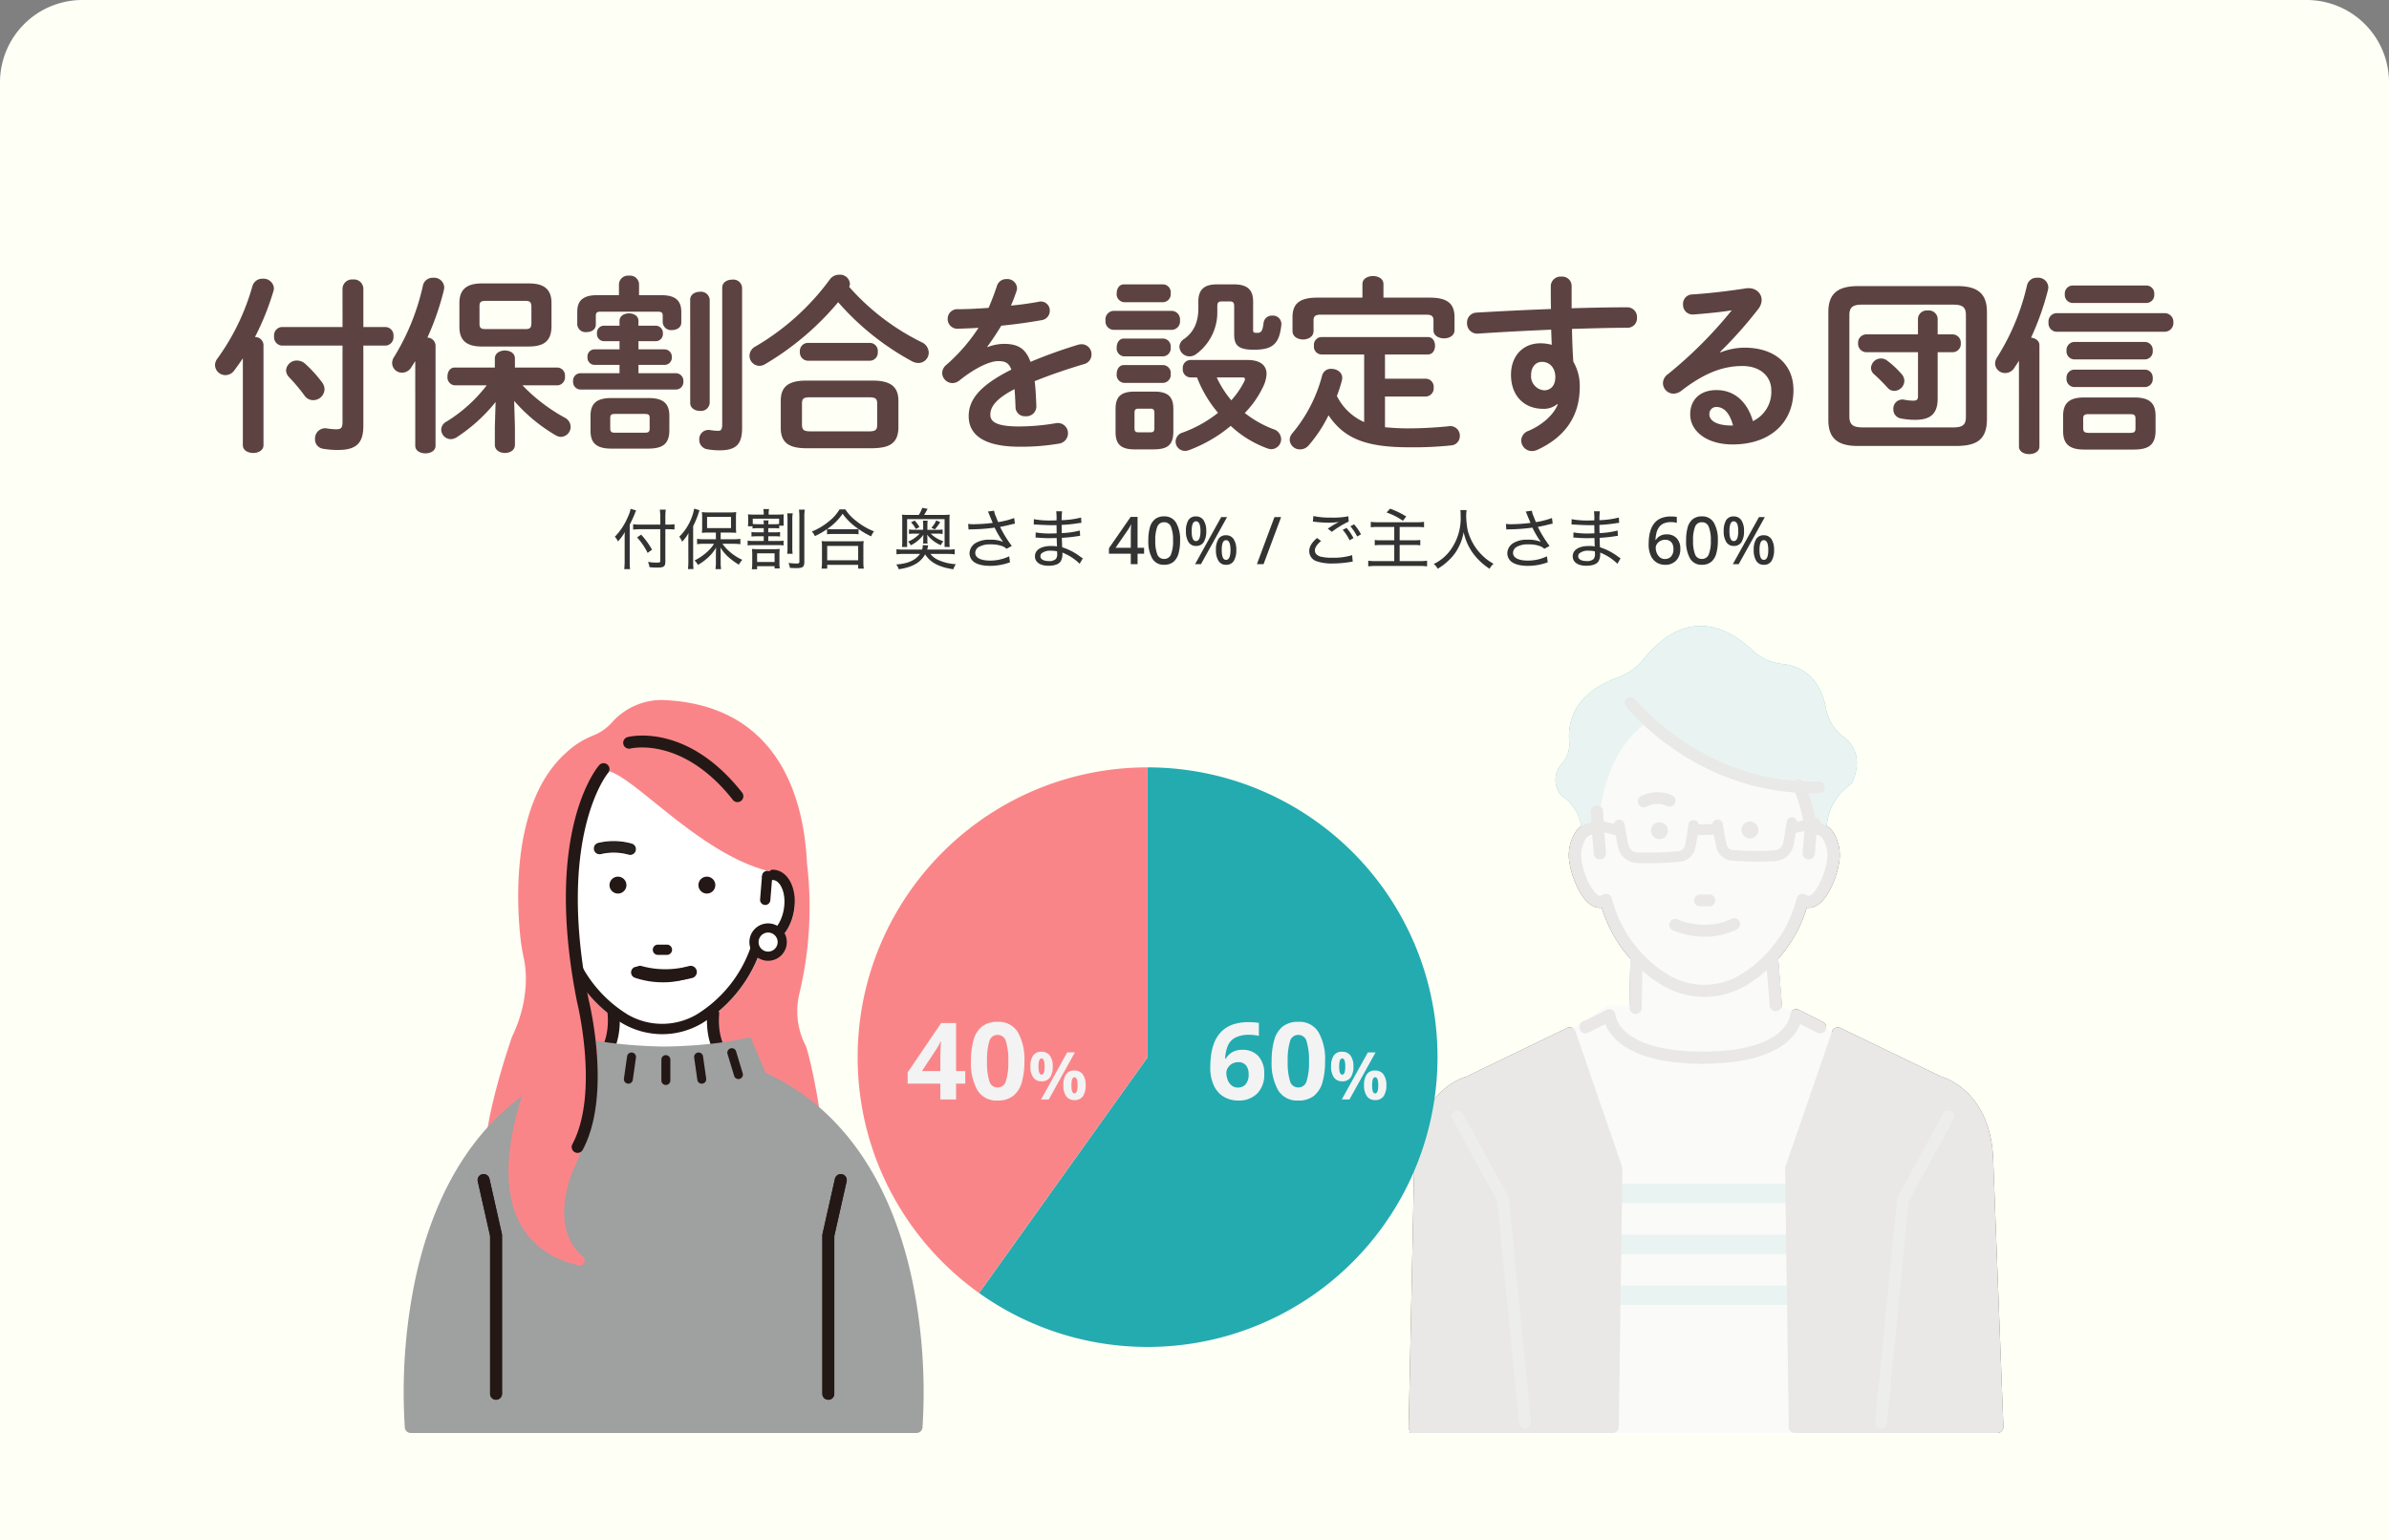 <svg xmlns="http://www.w3.org/2000/svg" xmlns:xlink="http://www.w3.org/1999/xlink" width="580" height="374" viewBox="0 0 580 374">
  <rect x="0" y="0" width="580" height="374" fill="#808080" stroke="none"/>
  <defs>
    <clipPath id="clip-path">
      <rect id="長方形_3513" data-name="長方形 3513" width="126.25" height="178.009" fill="none"/>
    </clipPath>
    <clipPath id="clip-path-2">
      <rect id="長方形_3512" data-name="長方形 3512" width="144.386" height="195.963" fill="none"/>
    </clipPath>
    <clipPath id="clip-path-3">
      <rect id="長方形_3512-2" data-name="長方形 3512" width="144.386" height="195.963" fill="#f8f8f8"/>
    </clipPath>
    <clipPath id="clip-path-4">
      <rect id="長方形_3483" data-name="長方形 3483" width="140.778" height="140.778" fill="none"/>
    </clipPath>
  </defs>
  <g id="グループ_7460" data-name="グループ 7460" transform="translate(-10160 -2772)">
    <path id="長方形_3516" data-name="長方形 3516" d="M20,0H560a20,20,0,0,1,20,20V374a0,0,0,0,1,0,0H0a0,0,0,0,1,0,0V20A20,20,0,0,1,20,0Z" transform="translate(10160 2772)" fill="#fefff5"/>
    <path id="パス_2160" data-name="パス 2160" d="M7.958,2.116C7.958,3.358,9.2,4,10.488,4c1.242,0,2.484-.644,2.484-1.886V-22.218A2.005,2.005,0,0,0,10.9-24.15a64.224,64.224,0,0,0,4.462-11.086,2.552,2.552,0,0,0,.138-.782,2.528,2.528,0,0,0-2.714-2.3A2.492,2.492,0,0,0,10.3-36.57,55.676,55.676,0,0,1,1.84-19,2.726,2.726,0,0,0,1.2-17.3,2.527,2.527,0,0,0,3.726-14.9a2.637,2.637,0,0,0,2.116-1.1c.69-.92,1.426-1.932,2.116-2.99Zm24.2-28.7H17.388a2.015,2.015,0,0,0-1.84,2.254,2.041,2.041,0,0,0,1.84,2.254H32.154V-3.5c0,1.38-.322,1.748-1.518,1.748a14.5,14.5,0,0,1-2.116-.184A2.478,2.478,0,0,0,25.484.6a2.261,2.261,0,0,0,1.794,2.346,19.22,19.22,0,0,0,3.91.322c4.6,0,6.026-1.978,6.026-5.842v-19.5h5.428a2.045,2.045,0,0,0,1.886-2.254,2.02,2.02,0,0,0-1.886-2.254H37.214v-9.338a2.288,2.288,0,0,0-2.53-2.208,2.313,2.313,0,0,0-2.53,2.208Zm-9.016,8.97a2.992,2.992,0,0,0-2.07-.828,2.583,2.583,0,0,0-2.622,2.392,2.526,2.526,0,0,0,.736,1.656,43.19,43.19,0,0,1,3.68,4.37,2.53,2.53,0,0,0,2.162,1.2,2.741,2.741,0,0,0,2.76-2.622,2.842,2.842,0,0,0-.6-1.7A31.106,31.106,0,0,0,23.138-17.618ZM73.83-8.648A40.331,40.331,0,0,0,83.858-.322a2.637,2.637,0,0,0,1.334.414,2.435,2.435,0,0,0,2.346-2.438A2.554,2.554,0,0,0,86.066-4.6a42.09,42.09,0,0,1-10.212-7.82h8.51a1.947,1.947,0,0,0,1.794-2.162,1.923,1.923,0,0,0-1.794-2.162H74.014v-2.208c0-1.288-1.2-1.932-2.438-1.932-1.2,0-2.438.644-2.438,1.932v2.208H59.386c-1.15,0-1.748,1.058-1.748,2.162a1.944,1.944,0,0,0,1.748,2.162H67.16a36.156,36.156,0,0,1-9.8,8.832A2.244,2.244,0,0,0,56.12-1.656a2.337,2.337,0,0,0,2.3,2.3,2.743,2.743,0,0,0,1.472-.46,40.389,40.389,0,0,0,9.43-8.556L69.138-2.3V2.024C69.138,3.358,70.38,4,71.576,4c1.242,0,2.438-.644,2.438-1.978V-2.3Zm3.634-13.2c3.312-.046,5.336-1.1,5.428-4.738V-32.43c0-3.174-1.656-4.738-5.428-4.738h-11.5c-3.772,0-5.428,1.564-5.428,4.738v5.842c0,3.174,1.656,4.738,5.428,4.738Zm-10.58-4.232c-.966,0-1.472-.184-1.472-1.242v-4.37c0-.92.322-1.242,1.472-1.242h9.66c1.15,0,1.472.322,1.472,1.564v3.726c0,1.242-.322,1.564-1.472,1.564ZM49.818,2.254c0,1.242,1.242,1.84,2.484,1.84,1.2,0,2.438-.6,2.438-1.84V-22.172a2,2,0,0,0-1.978-1.84,64.993,64.993,0,0,0,4-11.546,3.608,3.608,0,0,0,.092-.644,2.461,2.461,0,0,0-2.668-2.346A2.424,2.424,0,0,0,51.7-36.754a55.965,55.965,0,0,1-6.992,17.388,2.731,2.731,0,0,0-.506,1.564,2.367,2.367,0,0,0,2.438,2.3,2.6,2.6,0,0,0,2.208-1.288l.966-1.518ZM99.406-23.138v1.978H93.334a1.714,1.714,0,0,0-1.7,1.886,1.738,1.738,0,0,0,1.7,1.886h6.072v2.024H89.884a1.8,1.8,0,0,0-1.748,1.978,1.828,1.828,0,0,0,1.748,1.978h23.23a1.811,1.811,0,0,0,1.794-1.978,1.836,1.836,0,0,0-1.794-1.978h-9.108v-2.024h6.348a1.75,1.75,0,0,0,1.748-1.886,1.775,1.775,0,0,0-1.748-1.886h-6.348v-1.978h4.186a1.75,1.75,0,0,0,1.748-1.886,1.775,1.775,0,0,0-1.748-1.886h-4.186v-1.15c0-1.242-1.15-1.84-2.3-1.84s-2.3.6-2.3,1.84v1.15H95.634a1.714,1.714,0,0,0-1.7,1.886,1.738,1.738,0,0,0,1.7,1.886Zm7.038,26.082c3.128-.046,5.014-.874,5.06-4.324V-5.014c0-3.036-1.518-4.324-5.06-4.324H97.428c-3.542,0-5.06,1.288-5.06,4.324V-1.38c0,3.036,1.518,4.324,5.06,4.324ZM98.394-.92c-.782,0-1.242-.092-1.242-1.012v-2.53c0-.828.276-1.012,1.242-1.012h7.084c.966,0,1.242.184,1.242,1.012v2.53c0,.828-.276,1.012-1.242,1.012Zm.874-33.4h-5.29c-3.588,0-4.83,1.472-4.83,4.048v3.082a2.011,2.011,0,0,0,2.254,1.84c1.15,0,2.254-.6,2.254-1.84V-29.3c0-.828.322-1.012,1.2-1.012h13.754c.966,0,1.288.184,1.288,1.012v1.61a2.011,2.011,0,0,0,2.254,1.84c1.15,0,2.254-.6,2.254-1.84v-2.53c0-2.576-1.2-4.094-4.83-4.094h-5.428V-37.03a2.18,2.18,0,0,0-2.438-2.024,2.2,2.2,0,0,0-2.438,2.024Zm29.9-1.794a2.129,2.129,0,0,0-2.392-1.978c-1.242,0-2.438.644-2.438,1.978V-2.9c0,1.242-.368,1.518-.92,1.518a12.793,12.793,0,0,1-2.07-.184A2.226,2.226,0,0,0,118.772.782a2.287,2.287,0,0,0,1.84,2.3,16.49,16.49,0,0,0,3.128.276c4.048,0,5.428-1.564,5.428-5.428Zm-12.6,27.968c0,1.288,1.2,1.932,2.392,1.932A2.108,2.108,0,0,0,121.3-8.142v-25.07a2.108,2.108,0,0,0-2.346-1.932c-1.2,0-2.392.644-2.392,1.932ZM160.908,2.852c3.588-.092,6.118-.874,6.21-4.922V-8.648c0-3.312-1.748-4.922-6.21-4.922H144.716c-4.462,0-6.164,1.61-6.164,4.922V-2.07c0,3.312,1.7,4.922,6.164,4.922ZM145.682-1.242c-1.288-.046-1.978-.184-1.978-1.61V-7.958c0-1.2.322-1.564,1.978-1.564h14.26c1.656,0,2.024.368,2.024,1.564v5.106c0,1.2-.368,1.61-2.024,1.61Zm9.476-35.1a1.625,1.625,0,0,0,.184-.782,2.387,2.387,0,0,0-2.576-2.162,2.766,2.766,0,0,0-2.3,1.15A59.691,59.691,0,0,1,132.388-21.85a2.588,2.588,0,0,0-1.426,2.254,2.445,2.445,0,0,0,2.392,2.438,2.553,2.553,0,0,0,1.334-.368,68.514,68.514,0,0,0,17.8-15.088,64.4,64.4,0,0,0,17.848,14.306,3.481,3.481,0,0,0,1.656.46,2.511,2.511,0,0,0,2.484-2.53,2.81,2.81,0,0,0-1.656-2.484A56.924,56.924,0,0,1,155.158-36.34Zm5.06,17.94a1.959,1.959,0,0,0,1.886-2.162,1.936,1.936,0,0,0-1.886-2.162H145.084a1.963,1.963,0,0,0-1.886,2.162,1.988,1.988,0,0,0,1.886,2.162Zm28.474-3.4c1.1-1.472,2.254-3.22,3.4-5.106,3.4-.322,6.854-.828,9.752-1.334a2.3,2.3,0,0,0,2.024-2.3,2.182,2.182,0,0,0-2.76-2.162c-1.978.368-4.278.69-6.67.92a37.324,37.324,0,0,0,1.38-3.634,1.788,1.788,0,0,0,.092-.69,2.337,2.337,0,0,0-2.53-2.116,2.34,2.34,0,0,0-2.346,1.656c-.552,1.7-1.242,3.5-2.024,5.336-2.668.184-5.244.322-7.406.322a2.345,2.345,0,0,0-2.53,2.346,2.356,2.356,0,0,0,2.53,2.392c1.518-.046,3.174-.092,4.968-.23a43.31,43.31,0,0,1-7.774,8.97,2.685,2.685,0,0,0-1.058,2.024,2.526,2.526,0,0,0,2.484,2.438,2.718,2.718,0,0,0,1.656-.6c4.37-3.5,7.728-4.738,9.43-4.738,1.656,0,2.622.368,3.22,2.07-8.188,4.094-10.35,7.636-10.35,11.316,0,4.508,3.68,7.406,12.374,7.406a53.944,53.944,0,0,0,9.43-.736,2.537,2.537,0,0,0,2.3-2.484A2.467,2.467,0,0,0,205.3-3.22a54.013,54.013,0,0,1-8.924.782c-5.29,0-6.946-1.058-6.946-2.852,0-1.7,1.1-3.772,5.888-6.21.092,1.242.184,2.714.23,4.462a2.24,2.24,0,0,0,2.438,2.116,2.4,2.4,0,0,0,2.622-2.392c-.092-2.392-.184-4.416-.414-6.118,3.864-1.564,7.958-2.944,11.96-4.14a2.391,2.391,0,0,0,1.84-2.346A2.393,2.393,0,0,0,211.6-22.4a3.436,3.436,0,0,0-.92.138,119.874,119.874,0,0,0-11.5,4.14c-1.2-3.4-3.266-4.37-6.44-4.37a11.017,11.017,0,0,0-3.956.782ZM229.218,3.128c3.128-.046,4.6-.966,4.646-4.232V-6.67c0-2.852-1.15-4.232-4.646-4.232H224.48c-3.5,0-4.646,1.38-4.646,4.232V-1.1c0,2.852,1.15,4.232,4.646,4.232ZM225.4-1.012c-.782,0-.966-.322-.966-1.058V-5.7c0-.782.23-1.058.966-1.058h2.9c.736,0,.966.276.966,1.058V-2.07c0,.782-.23,1.058-.966,1.058Zm18.952-35.926c-3.266,0-4.416,1.564-4.416,4.14v1.656c0,3.312-1.058,5.75-3.45,7.452a2.338,2.338,0,0,0-1.15,1.932,2.463,2.463,0,0,0,2.438,2.3,2.632,2.632,0,0,0,1.564-.506,12.531,12.531,0,0,0,5.2-10.488v-1.242c0-.782.276-1.1,1.012-1.1h2.116c.69,0,.966.322.966,1.1v6.9c0,2.714,1.058,3.726,4.83,3.726,4.554,0,6.164-1.472,6.624-6.072a2.031,2.031,0,0,0-2.208-2.208,2.012,2.012,0,0,0-2.116,1.794c-.23,1.978-.552,2.392-1.61,2.392-.736,0-.92-.092-.92-.69V-32.8c0-2.576-1.15-4.14-4.646-4.14ZM238-18.584a1.912,1.912,0,0,0-1.84,2.116A1.912,1.912,0,0,0,238-14.352h1.61a29.577,29.577,0,0,0,5.106,8.6,30.069,30.069,0,0,1-8.556,4.784,2.354,2.354,0,0,0-1.748,2.208,2.267,2.267,0,0,0,2.3,2.254,2.725,2.725,0,0,0,.966-.184A34.814,34.814,0,0,0,247.8-2.576,25.907,25.907,0,0,0,256.726,2.9a3.62,3.62,0,0,0,.92.184A2.444,2.444,0,0,0,260.038.644a2.588,2.588,0,0,0-1.932-2.438,26.214,26.214,0,0,1-6.9-3.91,23.6,23.6,0,0,0,4.508-6.486,7.792,7.792,0,0,0,.782-2.99c0-2.162-1.61-3.4-4.646-3.4Zm12.42,4.232c.6,0,.828.092.828.414a1.4,1.4,0,0,1-.138.506,20.8,20.8,0,0,1-3.174,4.646,24.3,24.3,0,0,1-3.542-5.566ZM233.588-25.9a2.061,2.061,0,0,0,1.886-2.3,2.061,2.061,0,0,0-1.886-2.3H219.236a2.058,2.058,0,0,0-1.84,2.3,2.058,2.058,0,0,0,1.84,2.3Zm-2.162-6.716a1.947,1.947,0,0,0,1.794-2.162,1.923,1.923,0,0,0-1.794-2.162h-9.568c-1.15,0-1.748,1.058-1.748,2.162a1.944,1.944,0,0,0,1.748,2.162Zm0,13.156a1.947,1.947,0,0,0,1.794-2.162,1.923,1.923,0,0,0-1.794-2.162h-9.568c-1.15,0-1.748,1.058-1.748,2.162a1.944,1.944,0,0,0,1.748,2.162Zm0,6.44a1.947,1.947,0,0,0,1.794-2.162,1.923,1.923,0,0,0-1.794-2.162h-9.568c-1.15,0-1.748,1.058-1.748,2.162a1.944,1.944,0,0,0,1.748,2.162Zm53.82,3.312h9.936a1.988,1.988,0,0,0,1.886-2.162,1.963,1.963,0,0,0-1.886-2.162h-9.936v-5.888h10.4c1.2,0,1.748-1.058,1.748-2.116s-.552-2.116-1.748-2.116h-25.9A1.9,1.9,0,0,0,268-22.034a1.9,1.9,0,0,0,1.748,2.116h10.442V-3.5a13.467,13.467,0,0,1-6.624-6.348,31.383,31.383,0,0,0,1.242-3.864c.368-1.7-1.1-2.714-2.576-2.714a2.168,2.168,0,0,0-2.254,1.656A35.934,35.934,0,0,1,262.752-.782a2.5,2.5,0,0,0-.644,1.61,2.452,2.452,0,0,0,2.53,2.3,2.725,2.725,0,0,0,2.116-1.012,33.713,33.713,0,0,0,4.784-7.268c3.864,5.75,9.2,7.774,19.642,7.774a88.851,88.851,0,0,0,10.166-.46,2.248,2.248,0,0,0,2.07-2.3A2.3,2.3,0,0,0,300.7-2.484c-3.128.322-6.624.506-9.614.506a54.719,54.719,0,0,1-5.842-.276Zm-5.474-24.012H268.778c-4.324,0-5.98,1.518-5.98,4.738v3.4c0,1.334,1.288,2.024,2.576,2.024,1.242,0,2.53-.69,2.53-2.024V-28.2c0-.966.414-1.38,1.7-1.38H295.32c1.288,0,1.7.414,1.7,1.38v2.392c0,1.334,1.288,1.978,2.576,1.978,1.242,0,2.53-.644,2.53-1.978V-28.98c0-3.22-1.656-4.738-5.98-4.738h-11.27V-37.03c0-1.288-1.288-1.932-2.53-1.932-1.288,0-2.576.644-2.576,1.932ZM327.2-7.82c-.828,2.208-3.358,4.83-7.084,6.44A2.579,2.579,0,0,0,318.32.966a2.611,2.611,0,0,0,2.622,2.576,3.39,3.39,0,0,0,1.242-.276c6.624-3.036,10.35-8.05,10.35-15.318a11.733,11.733,0,0,0-1.564-6.118c-.184-2.668-.276-5.29-.322-7.958,4.784-.138,9.476-.276,13.57-.276a2.287,2.287,0,0,0,2.208-2.438,2.35,2.35,0,0,0-2.392-2.53c-4.094,0-8.694.092-13.478.23v-5.474a2.273,2.273,0,0,0-2.484-2.208A2.363,2.363,0,0,0,325.5-36.57c0,2.07,0,3.956.046,5.612-6.3.23-12.6.552-18.032.874a2.373,2.373,0,0,0-2.346,2.484,2.473,2.473,0,0,0,2.576,2.622c5.382-.368,11.638-.69,17.848-.966.046,1.242.092,2.438.138,3.68a10.8,10.8,0,0,0-2.76-.368c-4.278,0-7.13,3.128-7.13,7.636,0,5.244,3.312,8.28,7.82,8.28a5.071,5.071,0,0,0,3.4-1.15Zm-3.818-10.3c1.978,0,3.22,1.61,3.22,3.68,0,2.116-1.15,3.22-2.714,3.22a3.423,3.423,0,0,1-3.174-3.634C320.712-16.882,321.816-18.124,323.38-18.124Zm43.24-2.438a101.237,101.237,0,0,0,9.246-10.4,3.653,3.653,0,0,0,.828-2.162c0-1.748-1.564-3.174-3.818-2.852-4.416.69-9.292,1.242-13.018,1.472a2.279,2.279,0,0,0-2.254,2.392,2.34,2.34,0,0,0,2.484,2.484c3.634-.276,6.762-.6,9.338-1.012a103.515,103.515,0,0,1-15.548,15.548,2.707,2.707,0,0,0-1.15,2.162A2.593,2.593,0,0,0,355.3-10.4a3.188,3.188,0,0,0,1.932-.736c5.658-4.37,10.166-5.98,14.812-5.98,4.416,0,6.992,2.622,6.992,5.888a7.884,7.884,0,0,1-4.462,7.5c-1.334-4.6-4.416-7.544-8.832-7.544-4.094,0-6.394,2.438-6.394,5.888,0,4.094,4,7.314,10.3,7.314,8.97,0,14.766-5.152,14.766-13.2,0-6.394-4.692-10.3-11.868-10.3a15.893,15.893,0,0,0-5.842,1.15Zm3.128,17.894h-.368c-3.634,0-5.382-1.2-5.382-2.714a1.684,1.684,0,0,1,1.656-1.794C367.586-7.176,368.966-5.612,369.748-2.668Zm44.9-17.8V-9.8c0,.874-.322,1.1-1.2,1.1a11.033,11.033,0,0,1-2.116-.23,2.207,2.207,0,0,0-2.668,2.3A2.2,2.2,0,0,0,410.55-4.37a17.062,17.062,0,0,0,3.4.322c3.542,0,5.474-1.288,5.474-5.152V-20.47h3.634a1.979,1.979,0,0,0,1.978-2.162,2,2,0,0,0-1.978-2.162h-3.634v-3.818a2.129,2.129,0,0,0-2.392-1.978,2.129,2.129,0,0,0-2.392,1.978v3.818H402.086a2.006,2.006,0,0,0-1.978,2.162,2.031,2.031,0,0,0,1.978,2.162Zm-7.5,2.024a2.473,2.473,0,0,0-1.472-.506,2.43,2.43,0,0,0-2.438,2.3,2.064,2.064,0,0,0,.782,1.564,43.548,43.548,0,0,1,3.266,3.266,2.091,2.091,0,0,0,1.61.736,2.485,2.485,0,0,0,2.438-2.438,2.479,2.479,0,0,0-.6-1.564A22.51,22.51,0,0,0,407.146-18.446ZM424.258,2.3c4.508-.092,7.038-1.426,7.13-6.3v-26.22c0-4.14-1.886-6.3-7.13-6.3H400.016c-5.2,0-7.13,2.162-7.13,6.3V-4c0,4.14,1.932,6.3,7.13,6.3Zm-23.23-4.508c-1.886-.046-2.99-.46-3.036-2.53V-29.486c0-1.84.782-2.53,3.036-2.53h22.218c2.3,0,3.036.69,3.036,2.53V-4.738c0,1.84-.736,2.53-3.036,2.53Zm66.148,5.382c3.266-.046,5.106-.966,5.152-4.508V-4.968c0-2.944-1.242-4.508-5.152-4.508h-12.19c-3.818,0-5.106,1.564-5.106,4.508v3.634c0,2.944,1.288,4.508,5.106,4.508ZM456.136-.874c-.92-.046-1.38-.138-1.38-1.15V-4.278c0-.874.23-1.15,1.38-1.15h9.936c1.15,0,1.38.276,1.38,1.15v2.254c0,.874-.23,1.15-1.38,1.15ZM439.162,2.438c0,1.242,1.242,1.84,2.484,1.84s2.484-.6,2.484-1.84v-24.61c0-1.1-.966-1.7-2.024-1.84A66.834,66.834,0,0,0,446.2-35.558a3.549,3.549,0,0,0,.092-.69,2.426,2.426,0,0,0-2.668-2.3A2.387,2.387,0,0,0,441.14-36.8a56.093,56.093,0,0,1-7.222,17.48,2.946,2.946,0,0,0-.552,1.61,2.4,2.4,0,0,0,2.438,2.3,2.62,2.62,0,0,0,2.254-1.288c.368-.552.736-1.1,1.1-1.7ZM474.49-25.438a2.119,2.119,0,0,0,2.162-2.254,2.1,2.1,0,0,0-2.162-2.254H448.224a2.02,2.02,0,0,0-1.886,2.254,2.045,2.045,0,0,0,1.886,2.254Zm-4.37-6.992a1.92,1.92,0,0,0,1.886-2.116,1.92,1.92,0,0,0-1.886-2.116H452.134a1.941,1.941,0,0,0-1.84,2.116,1.941,1.941,0,0,0,1.84,2.116Zm-.368,13.708a1.92,1.92,0,0,0,1.886-2.116,1.92,1.92,0,0,0-1.886-2.116h-17.2a1.941,1.941,0,0,0-1.84,2.116,1.941,1.941,0,0,0,1.84,2.116Zm0,6.716a1.92,1.92,0,0,0,1.886-2.116,1.92,1.92,0,0,0-1.886-2.116h-17.2a1.941,1.941,0,0,0-1.84,2.116,1.941,1.941,0,0,0,1.84,2.116Z" transform="translate(10211 2878)" fill="#5d4242"/>
    <path id="パス_2161" data-name="パス 2161" d="M121.536,8.52h.7c.528,0,1.072.032,1.52.064V7.3a9.755,9.755,0,0,1-1.536.1h-.688V5.688a13.311,13.311,0,0,1,.1-1.92h-1.44a14.835,14.835,0,0,1,.112,1.9V7.4h-4.88a12.39,12.39,0,0,1-1.712-.1V8.616a13.759,13.759,0,0,1,1.744-.1H120.3v7.712c0,.336-.144.4-.848.4a12.38,12.38,0,0,1-2.144-.176,4.364,4.364,0,0,1,.368,1.28,15.744,15.744,0,0,0,1.92.1c1.568,0,1.936-.272,1.936-1.456Zm-8.656-1.1c.528-1.04.992-2.048,1.248-2.72a7.513,7.513,0,0,1,.32-.736l-1.344-.4a8.505,8.505,0,0,1-.7,2.032,15.266,15.266,0,0,1-3.136,4.752,3.607,3.607,0,0,1,.752,1.136,11.761,11.761,0,0,0,1.68-2.272c-.048.688-.048,1.12-.048,1.888v5.168a16.208,16.208,0,0,1-.1,1.936h1.408a17.436,17.436,0,0,1-.08-1.9Zm1.792,3.088a16.348,16.348,0,0,1,2.56,3.76l1.072-.784a19.811,19.811,0,0,0-2.64-3.648Zm19.136.448H130.88a12.028,12.028,0,0,1-1.648-.1v1.3a12.361,12.361,0,0,1,1.648-.1h2.464a8.368,8.368,0,0,1-1.7,2,12.911,12.911,0,0,1-3.024,2.048,3.667,3.667,0,0,1,.816,1.088,12.781,12.781,0,0,0,2.144-1.52,10.06,10.06,0,0,0,2.288-2.72c-.048.64-.064,1.1-.064,1.728v1.984a11.883,11.883,0,0,1-.1,1.552h1.36a11.125,11.125,0,0,1-.1-1.536v-2c0-.608-.016-1.152-.064-1.728a10.183,10.183,0,0,0,2.08,2.448,16.6,16.6,0,0,0,2.4,1.728,6.745,6.745,0,0,1,.832-1.184,11.9,11.9,0,0,1-2.816-1.76,10.743,10.743,0,0,1-2-2.128h2.752a14.481,14.481,0,0,1,1.6.1v-1.3a12.449,12.449,0,0,1-1.632.1h-3.152V9.336h2.112c.576,0,1.376.032,1.664.064a11.646,11.646,0,0,1-.064-1.44V5.832a12.922,12.922,0,0,1,.064-1.472,12.26,12.26,0,0,1-1.76.08h-4.816a11.988,11.988,0,0,1-1.76-.08,12.39,12.39,0,0,1,.064,1.424V7.928a12.926,12.926,0,0,1-.064,1.472,15.932,15.932,0,0,1,1.68-.064h1.712Zm-2.144-5.424h5.808v2.72h-5.808ZM127.12,16.3a16.193,16.193,0,0,1-.1,1.9h1.344a17.371,17.371,0,0,1-.08-1.872V7.752a19.226,19.226,0,0,0,1.248-2.944,7.24,7.24,0,0,1,.3-.88l-1.3-.416a11.932,11.932,0,0,1-.624,2.208,12.828,12.828,0,0,1-2.992,4.624,4.275,4.275,0,0,1,.576.944c.016.048.064.144.112.256a9.467,9.467,0,0,0,1.552-2.08c-.032.672-.048,1.28-.048,1.872Zm18.3-8.032V9.272h-1.648a10.2,10.2,0,0,1-1.328-.064V10.3a9.737,9.737,0,0,1,1.328-.064h1.648v1.136h-2.5a8.2,8.2,0,0,1-1.408-.08v1.168a8.67,8.67,0,0,1,1.408-.08h5.936a8.018,8.018,0,0,1,1.376.08V11.288a7.906,7.906,0,0,1-1.376.08h-2.336V10.232h1.552a9.627,9.627,0,0,1,1.312.064V9.208a10.087,10.087,0,0,1-1.312.064h-1.552V8.264h1.28a8.248,8.248,0,0,1,1.376.08V7.656h1.1A10,10,0,0,1,150.24,6.6V5.96a10.215,10.215,0,0,1,.048-1.056,17.59,17.59,0,0,1-1.776.064h-1.9V4.84a5.89,5.89,0,0,1,.1-1.216h-1.392a6.218,6.218,0,0,1,.1,1.216v.128h-2.24a13.594,13.594,0,0,1-1.6-.064,7.19,7.19,0,0,1,.064,1.1V6.7a7.19,7.19,0,0,1-.064,1.1H142.7v.544a8.458,8.458,0,0,1,1.392-.08ZM144.1,7.3a9.7,9.7,0,0,1-1.344-.064V5.96h6.4V7.24a9.7,9.7,0,0,1-1.344.064h-1.28a3.393,3.393,0,0,1,.08-.928h-1.264a3.613,3.613,0,0,1,.08.928Zm-.128,6.064a10.924,10.924,0,0,1-1.408-.064,13.979,13.979,0,0,1,.064,1.488v1.984a9.572,9.572,0,0,1-.1,1.472h1.28V17.5h4.24v.544h1.264a8.681,8.681,0,0,1-.08-1.488V14.76A12.45,12.45,0,0,1,149.3,13.3a9.931,9.931,0,0,1-1.312.064Zm-.16,1.008h4.24v2.112h-4.24Zm7.3-9.712a10.723,10.723,0,0,1,.08,1.728v6.32a11.7,11.7,0,0,1-.08,1.776h1.328a10.7,10.7,0,0,1-.08-1.76V6.376a9.11,9.11,0,0,1,.1-1.712Zm2.864-.9a14.677,14.677,0,0,1,.1,1.968v10.64c0,.4-.128.48-.784.48a16.266,16.266,0,0,1-1.856-.144,4.931,4.931,0,0,1,.336,1.2c.544.032,1.1.064,1.472.064,1.664,0,2.032-.288,2.032-1.536V5.7a11.28,11.28,0,0,1,.112-1.936Zm6.816,5.984a10.033,10.033,0,0,1,1.28-.064h4.992a10.379,10.379,0,0,1,1.376.064V8.472a19.158,19.158,0,0,0,3.056,1.776,5.676,5.676,0,0,1,.688-1.216,15.959,15.959,0,0,1-4.288-2.5A10.893,10.893,0,0,1,165.232,3.7h-1.408a10.157,10.157,0,0,1-2.416,2.768,15.936,15.936,0,0,1-4.32,2.624,3.168,3.168,0,0,1,.736,1.1,17.493,17.493,0,0,0,2.96-1.7Zm1.3-1.216a8.584,8.584,0,0,1-1.264-.064,13.956,13.956,0,0,0,3.744-3.7,14.748,14.748,0,0,0,3.856,3.7,9.813,9.813,0,0,1-1.36.064Zm-1.264,9.552v-.9h7.52v.9h1.36a11.445,11.445,0,0,1-.1-1.6v-3.6a9.77,9.77,0,0,1,.08-1.488,8.83,8.83,0,0,1-1.28.064h-7.648a8.83,8.83,0,0,1-1.28-.064,10.161,10.161,0,0,1,.08,1.488v3.6a11.943,11.943,0,0,1-.1,1.6Zm0-5.5h7.52v3.488h-7.52ZM190.16,14.52a11.778,11.778,0,0,1,1.632.1V13.368a9.282,9.282,0,0,1-1.632.1H185.1a6.481,6.481,0,0,0,.192-.8,2.039,2.039,0,0,1,.064-.224l-1.344-.064a.451.451,0,0,1,.016.128,3.8,3.8,0,0,1-.16.96H179.28a11.153,11.153,0,0,1-1.632-.1v1.248a12.108,12.108,0,0,1,1.632-.1h4.08c-1.1,1.552-2.96,2.368-5.776,2.56a3.265,3.265,0,0,1,.608,1.168c3.312-.5,5.248-1.584,6.416-3.616,1.248,1.984,3.424,3.12,6.848,3.616a5.2,5.2,0,0,1,.592-1.232,11.955,11.955,0,0,1-4.144-.976,4.887,4.887,0,0,1-2.016-1.52Zm-6.88-4.928a8.1,8.1,0,0,1-2.816,1.936,2.646,2.646,0,0,1,.64.9,8.459,8.459,0,0,0,3.088-2.56c-.016.224-.048.672-.048.832v.5a2.305,2.305,0,0,1-.08.8h1.152a2.7,2.7,0,0,1-.064-.784v-.544a4.225,4.225,0,0,0-.032-.464,1.723,1.723,0,0,1-.032-.352,8.472,8.472,0,0,0,3.328,2.544,3.432,3.432,0,0,1,.624-.96,7.654,7.654,0,0,1-3.072-1.84h1.616a6.447,6.447,0,0,1,1.264.08v-1.1a6.447,6.447,0,0,1-1.264.08h-2.432V7.432a6.74,6.74,0,0,1,.064-.992h-1.152a7.034,7.034,0,0,1,.064.992V8.648h-2.144a6.717,6.717,0,0,1-1.3-.08v1.1A7.328,7.328,0,0,1,182,9.592Zm-2.7-4.544a14.866,14.866,0,0,1-1.6-.064,8.021,8.021,0,0,1,.064,1.152v5.52a8.116,8.116,0,0,1-.064,1.168h1.248V6.072h9.1v6.752h1.248a7.741,7.741,0,0,1-.064-1.152V6.1a7.282,7.282,0,0,1,.064-1.12,14.8,14.8,0,0,1-1.568.064h-4.64c.24-.384.592-1.008.832-1.472l-1.3-.24a7.389,7.389,0,0,1-.832,1.712Zm.592,1.792a6.178,6.178,0,0,1,1.152,1.616l.9-.448a7.378,7.378,0,0,0-1.168-1.6Zm6.128-.464a6.317,6.317,0,0,1-1.184,1.808l.848.368a11.429,11.429,0,0,0,1.3-1.76Zm13.712.608a39.96,39.96,0,0,1-4.56.32,8.912,8.912,0,0,1-1.408-.08l.1,1.376a3.478,3.478,0,0,1,.64-.048,45.84,45.84,0,0,0,5.68-.416c.1.176.112.208.272.528a24.009,24.009,0,0,0,1.456,2.464c.24.336.24.336.336.464a7.916,7.916,0,0,0-3.248-.528,6.407,6.407,0,0,0-3.2.688,3.027,3.027,0,0,0-1.7,2.576,2.676,2.676,0,0,0,.72,1.824c.752.816,2.272,1.264,4.32,1.264a13.842,13.842,0,0,0,4.784-.864l-.192-1.456a10.685,10.685,0,0,1-4.624,1.04c-2.3,0-3.616-.688-3.616-1.872a1.715,1.715,0,0,1,.832-1.424,5.471,5.471,0,0,1,2.944-.64,7.962,7.962,0,0,1,2.7.4,3.074,3.074,0,0,1,1.12.672l1.28-.688A29.011,29.011,0,0,1,202.8,7.96c1.136-.224,1.664-.336,2.592-.576.544-.128.7-.16,1.008-.224l-.176-1.36a20.386,20.386,0,0,1-3.888.992c-.128-.272-.24-.544-.544-1.344a5.289,5.289,0,0,1-.448-1.424l-1.5.208a6.886,6.886,0,0,1,.416.96Zm21.872,8.608c-.224-.128-.288-.192-.56-.368a14.361,14.361,0,0,0-4.448-2.32c-.032-.656-.032-.656-.08-2.288.832-.048,2.256-.176,2.88-.272,1.232-.176,1.28-.192,1.552-.208l-.064-1.3a20.329,20.329,0,0,1-4.384.624c-.016-.88-.032-1.12-.032-1.984,1.456-.08,2.256-.16,3.632-.352a8.984,8.984,0,0,1,1.152-.144l-.064-1.3a21.16,21.16,0,0,1-4.72.64,15.54,15.54,0,0,1,.112-2.16h-1.44a12.1,12.1,0,0,1,.08,2.208c-.48.016-1.04.032-1.344.032a20.961,20.961,0,0,1-4.16-.32l-.016,1.3a1.307,1.307,0,0,1,.224-.016,2.756,2.756,0,0,1,.32.016c1.136.08,2.9.16,3.856.16.3,0,.576,0,1.12-.016,0,.256.016.416.032,2-.544.016-1.024.032-1.392.032a20.162,20.162,0,0,1-3.7-.256l-.016,1.248h.144c.1,0,.224,0,.416.016a27.449,27.449,0,0,0,2.752.128c.4,0,.96-.016,1.808-.032.048,1.648.048,1.648.08,2.032a9.578,9.578,0,0,0-1.408-.1c-2.464,0-3.952.944-3.952,2.512,0,1.408,1.264,2.288,3.28,2.288,1.52,0,2.592-.4,3.008-1.136a3.436,3.436,0,0,0,.384-1.648,4.054,4.054,0,0,0-.016-.416,10.08,10.08,0,0,1,.928.416,11.945,11.945,0,0,1,3.264,2.3Zm-6.24-1.7s.016.416.016.544a1.886,1.886,0,0,1-.32,1.312,2.3,2.3,0,0,1-1.7.5c-1.28,0-2.048-.432-2.048-1.168a.972.972,0,0,1,.256-.672,3.234,3.234,0,0,1,2.224-.672A6.286,6.286,0,0,1,216.64,13.9Zm21.12.576h-1.584V17h-1.648V14.472h-5.3V13.128l5.264-7.6h1.68v7.5h1.584Zm-3.232-1.44v-3.1q0-.752.024-1.416t.056-1.112h-.064a5.276,5.276,0,0,1-.32.656q-.192.336-.368.592l-3.024,4.384Zm11.968-1.76a11.388,11.388,0,0,1-.384,3.168,3.965,3.965,0,0,1-1.24,2.016,3.426,3.426,0,0,1-2.248.7,3.148,3.148,0,0,1-2.9-1.56,8.425,8.425,0,0,1-.936-4.328A11.617,11.617,0,0,1,239.16,8.1,3.9,3.9,0,0,1,240.384,6.1a3.42,3.42,0,0,1,2.24-.7,3.2,3.2,0,0,1,2.912,1.544A8.2,8.2,0,0,1,246.5,11.272Zm-6.016,0a8.9,8.9,0,0,0,.48,3.352,1.687,1.687,0,0,0,1.664,1.112,1.705,1.705,0,0,0,1.664-1.1,8.624,8.624,0,0,0,.5-3.36,8.578,8.578,0,0,0-.5-3.336,1.7,1.7,0,0,0-1.664-1.112,1.687,1.687,0,0,0-1.664,1.112A8.839,8.839,0,0,0,240.48,11.272Zm9.872-5.856a2.109,2.109,0,0,1,1.856.936,4.626,4.626,0,0,1,.64,2.632,4.955,4.955,0,0,1-.6,2.648,2.077,2.077,0,0,1-1.9.952,2.03,2.03,0,0,1-1.808-.952,4.8,4.8,0,0,1-.624-2.648,5.032,5.032,0,0,1,.576-2.632A2.014,2.014,0,0,1,250.352,5.416Zm7.552.16L251.568,17h-1.424L256.48,5.576ZM250.352,6.6q-1.04,0-1.04,2.384,0,2.416,1.04,2.416,1.1,0,1.1-2.416Q251.456,6.6,250.352,6.6Zm7.3,3.392a2.109,2.109,0,0,1,1.856.936,4.626,4.626,0,0,1,.64,2.632,4.9,4.9,0,0,1-.608,2.648,2.081,2.081,0,0,1-1.888.952,2.044,2.044,0,0,1-1.824-.952,4.8,4.8,0,0,1-.624-2.648,4.976,4.976,0,0,1,.584-2.632A2.033,2.033,0,0,1,257.648,9.992Zm0,1.184q-1.04,0-1.04,2.384,0,2.4,1.04,2.4,1.088,0,1.088-2.4Q258.736,11.176,257.648,11.176Zm13.376-5.6L266.768,17h-1.616l4.256-11.424Zm7.712,1.1c.208.016.256.016.544.048a28.546,28.546,0,0,0,3.376.208,15.509,15.509,0,0,0,2.384-.176l-.3.16c-.208.112-.24.128-.416.224-.64.368-.928.544-1.968,1.232l.976.784a23.716,23.716,0,0,1,4.1-2.5l-.08-1.28a18.678,18.678,0,0,1-4.208.32,18.746,18.746,0,0,1-4.288-.384Zm9.536,8.144a15.616,15.616,0,0,1-4.832.624,11.313,11.313,0,0,1-2.9-.288c-.864-.288-1.312-.784-1.312-1.472,0-.736.48-1.456,1.5-2.3l-.976-.736c-1.312,1.12-1.9,2.112-1.9,3.2a2.584,2.584,0,0,0,1.888,2.48,11.34,11.34,0,0,0,3.792.512,27.6,27.6,0,0,0,4.3-.368,4.891,4.891,0,0,1,.576-.08Zm-.432-7.008a11.726,11.726,0,0,1,1.648,2.48l.928-.528a11.939,11.939,0,0,0-1.68-2.432Zm-1.856.864a11.168,11.168,0,0,1,1.664,2.528l.944-.528a12.522,12.522,0,0,0-1.68-2.48Zm12.512-.7v3.232h-3.152a10,10,0,0,1-1.584-.08v1.3a11.336,11.336,0,0,1,1.648-.08H298.5v3.92h-4.48a13.992,13.992,0,0,1-1.84-.1v1.376a13.077,13.077,0,0,1,1.872-.112H304.64a13.138,13.138,0,0,1,1.824.112V16.168a15.048,15.048,0,0,1-1.84.1h-4.816v-3.92h3.424a10.382,10.382,0,0,1,1.584.08v-1.3a13.208,13.208,0,0,1-1.616.08h-3.392V7.976h4.16a12.26,12.26,0,0,1,1.76.08V6.728a13.333,13.333,0,0,1-1.76.1h-9.424a12.74,12.74,0,0,1-1.744-.1V8.056a11.073,11.073,0,0,1,1.76-.08Zm-1.872-3.52a15.743,15.743,0,0,1,3.968,2.016l.816-1.04a20.451,20.451,0,0,0-3.92-1.9Zm17.92-.592a10.152,10.152,0,0,1,.064,1.344,13.162,13.162,0,0,1-2.656,8.624,10.786,10.786,0,0,1-3.872,3.136,3.525,3.525,0,0,1,.96,1.152,14.135,14.135,0,0,0,2.832-2.192,11.146,11.146,0,0,0,2.336-3.232,12.469,12.469,0,0,0,1.136-3.472,13.482,13.482,0,0,0,2.1,4.9,15.043,15.043,0,0,0,4.192,4,3.994,3.994,0,0,1,.96-1.216,12.563,12.563,0,0,1-1.744-1.152,14.307,14.307,0,0,1-2.288-2.336,13.745,13.745,0,0,1-2.208-4.48,19.536,19.536,0,0,1-.4-3.616,11.409,11.409,0,0,1,.1-1.456Zm17.024,3.12a39.96,39.96,0,0,1-4.56.32,8.913,8.913,0,0,1-1.408-.08l.1,1.376a3.478,3.478,0,0,1,.64-.048,45.84,45.84,0,0,0,5.68-.416c.1.176.112.208.272.528a24,24,0,0,0,1.456,2.464c.24.336.24.336.336.464a7.917,7.917,0,0,0-3.248-.528,6.407,6.407,0,0,0-3.2.688,3.027,3.027,0,0,0-1.7,2.576,2.676,2.676,0,0,0,.72,1.824c.752.816,2.272,1.264,4.32,1.264a13.842,13.842,0,0,0,4.784-.864l-.192-1.456a10.685,10.685,0,0,1-4.624,1.04c-2.3,0-3.616-.688-3.616-1.872a1.715,1.715,0,0,1,.832-1.424,5.471,5.471,0,0,1,2.944-.64,7.961,7.961,0,0,1,2.7.4,3.074,3.074,0,0,1,1.12.672l1.28-.688A29.01,29.01,0,0,1,333.36,7.96c1.136-.224,1.664-.336,2.592-.576.544-.128.7-.16,1.008-.224l-.176-1.36a20.386,20.386,0,0,1-3.888.992c-.128-.272-.24-.544-.544-1.344a5.287,5.287,0,0,1-.448-1.424l-1.5.208a6.891,6.891,0,0,1,.416.96Zm21.872,8.608c-.224-.128-.288-.192-.56-.368a14.361,14.361,0,0,0-4.448-2.32c-.032-.656-.032-.656-.08-2.288.832-.048,2.256-.176,2.88-.272,1.232-.176,1.28-.192,1.552-.208l-.064-1.3a20.329,20.329,0,0,1-4.384.624c-.016-.88-.032-1.12-.032-1.984,1.456-.08,2.256-.16,3.632-.352a8.984,8.984,0,0,1,1.152-.144l-.064-1.3a21.16,21.16,0,0,1-4.72.64,15.542,15.542,0,0,1,.112-2.16h-1.44a12.1,12.1,0,0,1,.08,2.208c-.48.016-1.04.032-1.344.032a20.961,20.961,0,0,1-4.16-.32l-.016,1.3a1.307,1.307,0,0,1,.224-.016,2.756,2.756,0,0,1,.32.016c1.136.08,2.9.16,3.856.16.3,0,.576,0,1.12-.016,0,.256.016.416.032,2-.544.016-1.024.032-1.392.032A20.162,20.162,0,0,1,342,9.3l-.016,1.248h.144c.1,0,.224,0,.416.016a27.449,27.449,0,0,0,2.752.128c.4,0,.96-.016,1.808-.032.048,1.648.048,1.648.08,2.032a9.579,9.579,0,0,0-1.408-.1c-2.464,0-3.952.944-3.952,2.512,0,1.408,1.264,2.288,3.28,2.288,1.52,0,2.592-.4,3.008-1.136a3.436,3.436,0,0,0,.384-1.648,4.058,4.058,0,0,0-.016-.416,10.086,10.086,0,0,1,.928.416,11.944,11.944,0,0,1,3.264,2.3Zm-6.24-1.7s.016.416.016.544a1.886,1.886,0,0,1-.32,1.312,2.3,2.3,0,0,1-1.7.5c-1.28,0-2.048-.432-2.048-1.168a.972.972,0,0,1,.256-.672,3.234,3.234,0,0,1,2.224-.672A6.286,6.286,0,0,1,347.2,13.9Zm13.056-1.76a13.9,13.9,0,0,1,.136-1.952,7.776,7.776,0,0,1,.48-1.816,4.979,4.979,0,0,1,.952-1.52,4.154,4.154,0,0,1,1.544-1.04,6.077,6.077,0,0,1,2.264-.376q.336,0,.76.024a3.158,3.158,0,0,1,.7.1V6.984a3.93,3.93,0,0,0-.664-.144,5.383,5.383,0,0,0-.712-.048,4.319,4.319,0,0,0-1.824.336,2.8,2.8,0,0,0-1.136.928,4.038,4.038,0,0,0-.608,1.376,9.107,9.107,0,0,0-.24,1.68h.1a2.985,2.985,0,0,1,.992-.952,3.115,3.115,0,0,1,1.648-.392,3.2,3.2,0,0,1,2.392.92,3.553,3.553,0,0,1,.9,2.6,3.915,3.915,0,0,1-1,2.832,3.586,3.586,0,0,1-2.712,1.04,3.82,3.82,0,0,1-2.008-.544,3.729,3.729,0,0,1-1.432-1.656A6.589,6.589,0,0,1,360.256,12.136Zm3.952,3.616a1.971,1.971,0,0,0,1.488-.6,2.61,2.61,0,0,0,.576-1.864,2.387,2.387,0,0,0-.5-1.6,1.876,1.876,0,0,0-1.512-.592,2.407,2.407,0,0,0-1.2.288,2.225,2.225,0,0,0-.8.736,1.669,1.669,0,0,0-.288.912,3.363,3.363,0,0,0,.256,1.272,2.568,2.568,0,0,0,.752,1.04A1.875,1.875,0,0,0,364.208,15.752Zm12.848-4.48a11.387,11.387,0,0,1-.384,3.168,3.965,3.965,0,0,1-1.24,2.016,3.426,3.426,0,0,1-2.248.7,3.148,3.148,0,0,1-2.9-1.56,8.425,8.425,0,0,1-.936-4.328A11.617,11.617,0,0,1,369.72,8.1,3.9,3.9,0,0,1,370.944,6.1a3.42,3.42,0,0,1,2.24-.7A3.2,3.2,0,0,1,376.1,6.944,8.2,8.2,0,0,1,377.056,11.272Zm-6.016,0a8.9,8.9,0,0,0,.48,3.352,1.687,1.687,0,0,0,1.664,1.112,1.705,1.705,0,0,0,1.664-1.1,8.624,8.624,0,0,0,.5-3.36,8.579,8.579,0,0,0-.5-3.336,1.7,1.7,0,0,0-1.664-1.112,1.687,1.687,0,0,0-1.664,1.112A8.838,8.838,0,0,0,371.04,11.272Zm9.872-5.856a2.109,2.109,0,0,1,1.856.936,4.626,4.626,0,0,1,.64,2.632,4.955,4.955,0,0,1-.6,2.648,2.077,2.077,0,0,1-1.9.952,2.03,2.03,0,0,1-1.808-.952,4.8,4.8,0,0,1-.624-2.648,5.032,5.032,0,0,1,.576-2.632A2.014,2.014,0,0,1,380.912,5.416Zm7.552.16L382.128,17H380.7L387.04,5.576ZM380.912,6.6q-1.04,0-1.04,2.384,0,2.416,1.04,2.416,1.1,0,1.1-2.416Q382.016,6.6,380.912,6.6Zm7.3,3.392a2.109,2.109,0,0,1,1.856.936,4.626,4.626,0,0,1,.64,2.632,4.9,4.9,0,0,1-.608,2.648,2.081,2.081,0,0,1-1.888.952,2.044,2.044,0,0,1-1.824-.952,4.8,4.8,0,0,1-.624-2.648,4.976,4.976,0,0,1,.584-2.632A2.033,2.033,0,0,1,388.208,9.992Zm0,1.184q-1.04,0-1.04,2.384,0,2.4,1.04,2.4,1.088,0,1.088-2.4Q389.3,11.176,388.208,11.176Z" transform="translate(10200 2892)" fill="#333"/>
    <g id="グループ_7457" data-name="グループ 7457" transform="translate(10258 2941.985)">
      <g id="グループ_7449" data-name="グループ 7449" clip-path="url(#clip-path)">
        <path id="パス_2129" data-name="パス 2129" d="M110.193,71.484a89.943,89.943,0,0,0,1.9-31.729C111.41,24.784,105.764,1.176,77.113.011A16.139,16.139,0,0,0,66.559,3.7a11.394,11.394,0,0,0-1.625,1.539,12.185,12.185,0,0,1-4.787,3.4c-.443.179-.912.386-1.4.623A20.654,20.654,0,0,0,53.6,12.815c-13.3,11.892-12.048,36.192-11.059,45.178a45.955,45.955,0,0,0,.785,4.671c.605,2.8,1.485,10.1-2.859,19.147-2.2,6.326-9.974,31.114-4.352,31.069,1.341-.011,4.727-4.61,6.04-4.756,4.126-.384,18.981,5.188,18.981,5.188,7.742-1.1,44.507,4.673,53.06,4.757,6.234,2.115-3.965-8.817.863-9.081,2.463-.134-2.218-22.893-3.33-25.1a18.219,18.219,0,0,1-1.531-12.4" transform="translate(-14.166 0)" fill="#fa8589"/>
        <path id="パス_2130" data-name="パス 2130" d="M110.117,53.1h0c-.175-.146.175.14,0,0-17.46-4.484-34.058-24.885-39.626-24.277-3.98.13-1.179-.361-.135-.3a1.164,1.164,0,0,0-.089-.139,1.246,1.246,0,0,0-1.755-.194c-5.6,4.5-9.277,11.684-10.942,21.363a1.243,1.243,0,0,0-.016.272l.141,2.986a4.219,4.219,0,0,0-.7.058c-3.357.569-5.328,4.934-4.487,9.939S56.636,71.289,60,70.724l.1-.018a33.643,33.643,0,0,0,14.737,19.4,19.261,19.261,0,0,0,9.755,2.65,18.975,18.975,0,0,0,9.574-2.631,33.691,33.691,0,0,0,14.769-19.422l.1.019c3.349.562,6.647-2.912,7.49-7.915s-3.047-9.143-6.407-9.713" transform="translate(-21.727 -11.595)" fill="#fff"/>
        <path id="パス_2131" data-name="パス 2131" d="M83.173,28.956a1.261,1.261,0,0,1,.135.3c.368-.191.215-.275-.135-.3" transform="translate(-34.544 -12.026)" fill="#fff"/>
        <path id="パス_2132" data-name="パス 2132" d="M116.289,141.91s-14.353-6.026-15.79-7.194a25.793,25.793,0,0,1-2.287-2.085,11.564,11.564,0,0,1-3.14-7.562l-.237-5.845,3.689-10.46H67.668l3.689,10.46-.237,5.845a11.564,11.564,0,0,1-3.14,7.562,25.865,25.865,0,0,1-2.286,2.085c-1.438,1.168-17.185,11.23-17.185,11.23s22.073,8.543,32.718,9.8l.05.143c.608.029,1.214.024,1.818,0,.6.022,1.21-.116,1.818-.145h.05c10.646-1.258,31.324-13.837,31.324-13.837" transform="translate(-20.147 -45.173)" fill="#fff"/>
        <path id="パス_2133" data-name="パス 2133" d="M102.982,114.234a20.421,20.421,0,0,1-6.391-.894,1.5,1.5,0,0,1,1-2.829,21.78,21.78,0,0,0,11.427-.042,1.5,1.5,0,0,1,.726,2.913,27.853,27.853,0,0,1-6.766.851" transform="translate(-39.704 -45.862)" fill="#231815"/>
        <path id="パス_2134" data-name="パス 2134" d="M126.5,75.445a2.052,2.052,0,1,1-2.052-2.057,2.054,2.054,0,0,1,2.052,2.057" transform="translate(-50.834 -30.48)" fill="#231815"/>
        <path id="パス_2135" data-name="パス 2135" d="M89.585,75.445a2.052,2.052,0,1,1-2.052-2.057,2.055,2.055,0,0,1,2.052,2.057" transform="translate(-35.502 -30.48)" fill="#231815"/>
        <path id="パス_2136" data-name="パス 2136" d="M87.9,61.916a1.229,1.229,0,0,1-.378-.059,13.567,13.567,0,0,0-6.723-.136,1.251,1.251,0,0,1-.641-2.419,15.926,15.926,0,0,1,8.121.17,1.252,1.252,0,0,1-.379,2.445" transform="translate(-32.908 -24.441)" fill="#282322"/>
        <path id="パス_2137" data-name="パス 2137" d="M87.8,61.959a1.367,1.367,0,0,1-.42-.066,13.326,13.326,0,0,0-6.644-.134,1.392,1.392,0,0,1-.714-2.691,16.115,16.115,0,0,1,8.2.172,1.393,1.393,0,0,1-.422,2.719m-4.116-.848a13.843,13.843,0,0,1,3.781.514,1.111,1.111,0,0,0,.672-2.118A15.827,15.827,0,0,0,80.1,59.34a1.111,1.111,0,0,0,.569,2.148,11.761,11.761,0,0,1,3.02-.376" transform="translate(-32.808 -24.342)" fill="#231815"/>
        <path id="パス_2138" data-name="パス 2138" d="M106.892,101.613h-2.28a1.251,1.251,0,0,0,0,2.5h2.28a1.251,1.251,0,0,0,0-2.5" transform="translate(-42.929 -42.203)" fill="#231815"/>
        <path id="パス_2139" data-name="パス 2139" d="M107.753,110.866a18.44,18.44,0,0,1-11.492,0,1.38,1.38,0,0,0-.966,2.585,21.261,21.261,0,0,0,6.9,1.123,18.813,18.813,0,0,0,6.508-1.114,1.38,1.38,0,0,0-.948-2.591" transform="translate(-39.207 -46.008)" fill="#231815"/>
        <path id="パス_2140" data-name="パス 2140" d="M111.968,68.242a4.186,4.186,0,0,0-.948-.05l-2.313,1.653a1.248,1.248,0,0,0,1.722,1.026,2.053,2.053,0,0,1,1.126-.161c1.668.282,3.081,3.25,2.442,7.056s-2.949,6.144-4.611,5.864a1.911,1.911,0,0,1-.7-.284,1.247,1.247,0,0,0-1.88.765,31.227,31.227,0,0,1-13.975,19.233,16.606,16.606,0,0,1-16.739.015,31.234,31.234,0,0,1-14-19.247,1.247,1.247,0,0,0-1.881-.765,1.9,1.9,0,0,1-.695.282c-1.669.278-3.973-2.059-4.614-5.863s.774-6.774,2.439-7.056a2.05,2.05,0,0,1,1.13.161A1.248,1.248,0,0,0,60.2,69.656l-.21-4.439L57.5,64.926a1.245,1.245,0,0,0-.016.272l.141,2.986a4.217,4.217,0,0,0-.7.058c-3.357.569-5.328,4.935-4.487,9.939s4.128,8.479,7.493,7.914l.1-.018a33.641,33.641,0,0,0,14.737,19.4,19.261,19.261,0,0,0,9.755,2.65A18.975,18.975,0,0,0,94.1,105.5a33.691,33.691,0,0,0,14.769-19.422l.1.019c3.349.562,6.647-2.912,7.49-7.915s-1.13-9.37-4.49-9.939" transform="translate(-21.7 -26.965)" fill="#231815"/>
        <path id="パス_2141" data-name="パス 2141" d="M149.24,79.258c-.034,0-.068,0-.1,0a1.251,1.251,0,0,1-1.142-1.349l.475-5.778a1.248,1.248,0,1,1,2.488.205l-.474,5.778a1.25,1.25,0,0,1-1.243,1.148" transform="translate(-61.464 -29.479)" fill="#231815"/>
        <path id="パス_2142" data-name="パス 2142" d="M63.3,79.258a1.249,1.249,0,0,1-1.242-1.148l-.475-5.778a1.248,1.248,0,1,1,2.488-.205l.475,5.778A1.251,1.251,0,0,1,63.4,79.254c-.035,0-.07,0-.1,0" transform="translate(-25.575 -29.479)" fill="#251e1c"/>
        <path id="パス_2143" data-name="パス 2143" d="M152.336,98.129a3.418,3.418,0,1,1-3.418-3.426,3.422,3.422,0,0,1,3.418,3.426" transform="translate(-60.43 -39.333)" fill="#fff"/>
        <path id="パス_2144" data-name="パス 2144" d="M148.13,101.877a4.539,4.539,0,1,1,4.528-4.539,4.538,4.538,0,0,1-4.528,4.539m0-6.852a2.313,2.313,0,1,0,2.308,2.314,2.313,2.313,0,0,0-2.308-2.314" transform="translate(-59.642 -38.542)" fill="#231815"/>
        <path id="パス_2145" data-name="パス 2145" d="M118.906,30.949a1.425,1.425,0,0,1-1.124-.545C105.56,14.886,93.072,17.9,92.947,17.931a1.433,1.433,0,0,1-.714-2.776c.583-.151,14.429-3.5,27.794,13.472a1.433,1.433,0,0,1-1.121,2.322" transform="translate(-37.861 -6.143)" fill="#231815"/>
        <path id="パス_2146" data-name="パス 2146" d="M77.351,144.052a1.452,1.452,0,0,1-.789-2.669c.229-.151,5.162-3.532,4.48-12.065a1.448,1.448,0,1,1,2.886-.232c.827,10.358-5.526,14.562-5.8,14.737a1.443,1.443,0,0,1-.78.229" transform="translate(-31.524 -53.058)" fill="#231815"/>
        <path id="パス_2147" data-name="パス 2147" d="M132.591,144.051a1.434,1.434,0,0,1-.776-.229c-.271-.174-6.624-4.379-5.8-14.737a1.448,1.448,0,1,1,2.887.232c-.682,8.549,4.27,11.927,4.481,12.066a1.453,1.453,0,0,1-.794,2.667" transform="translate(-52.308 -53.058)" fill="#231815"/>
        <path id="パス_2148" data-name="パス 2148" d="M123.534,199.45c-5.212-24.924-17.542-42.446-35.66-50.686l-3.424-8.153a.724.724,0,0,0-1-.365c-.074.037-7.519,1.959-20.081,2.136-12.582-.177-20.027-2.1-20.1-2.136a.723.723,0,0,0-1,.365l-3.351,7.978a1.427,1.427,0,0,0-.41.109c-18.2,8.213-30.575,25.763-35.8,50.752A134.461,134.461,0,0,0,.282,234.907a1.449,1.449,0,0,0,1.441,1.317h122.8a1.449,1.449,0,0,0,1.441-1.317,134.4,134.4,0,0,0-2.433-35.457" transform="translate(0 -58.215)" fill="#9fa0a0"/>
        <path id="パス_2149" data-name="パス 2149" d="M35.19,251.732a1.449,1.449,0,0,1-1.448-1.451V211.958l-2.984-13.246a1.448,1.448,0,1,1,2.825-.64l3.019,13.4a1.434,1.434,0,0,1,.036.32v38.484a1.449,1.449,0,0,1-1.448,1.451" transform="translate(-12.76 -81.795)" fill="#231815"/>
        <path id="パス_2150" data-name="パス 2150" d="M175.307,251.732a1.45,1.45,0,0,1-1.448-1.451V211.8a1.435,1.435,0,0,1,.036-.32l3.019-13.4a1.448,1.448,0,1,1,2.825.64l-2.984,13.246v38.322a1.449,1.449,0,0,1-1.448,1.451" transform="translate(-72.208 -81.795)" fill="#231815"/>
        <path id="パス_2151" data-name="パス 2151" d="M35.2,251.732a1.45,1.45,0,0,1-1.448-1.451V211.958l-2.984-13.246a1.448,1.448,0,1,1,2.824-.64l3.02,13.4a1.434,1.434,0,0,1,.036.32v38.484a1.45,1.45,0,0,1-1.448,1.451" transform="translate(-12.763 -81.795)" fill="#231815"/>
        <path id="パス_2152" data-name="パス 2152" d="M175.316,251.732a1.45,1.45,0,0,1-1.448-1.451V211.8a1.434,1.434,0,0,1,.036-.32l3.019-13.4a1.448,1.448,0,1,1,2.824.64l-2.984,13.246v38.322a1.45,1.45,0,0,1-1.448,1.451" transform="translate(-72.212 -81.795)" fill="#231815"/>
        <path id="パス_2153" data-name="パス 2153" d="M92.538,154.01a1.155,1.155,0,0,1-.154-.011,1.088,1.088,0,0,1-.922-1.231l.764-5.379a1.086,1.086,0,1,1,2.15.306l-.763,5.379a1.088,1.088,0,0,1-1.074.935" transform="translate(-37.982 -60.826)" fill="#231815"/>
        <path id="パス_2154" data-name="パス 2154" d="M137.093,152.135a1.086,1.086,0,0,1-1.038-.773l-1.609-5.32a1.086,1.086,0,1,1,2.079-.631l1.608,5.32a1.087,1.087,0,0,1-1.04,1.4" transform="translate(-55.819 -60.072)" fill="#231815"/>
        <path id="パス_2155" data-name="パス 2155" d="M122.47,154.01a1.088,1.088,0,0,1-1.074-.935l-.764-5.379a1.086,1.086,0,1,1,2.15-.306l.764,5.379a1.088,1.088,0,0,1-.922,1.231,1.155,1.155,0,0,1-.154.011" transform="translate(-50.097 -60.826)" fill="#231815"/>
        <path id="パス_2156" data-name="パス 2156" d="M108.107,154.793a1.087,1.087,0,0,1-1.086-1.088v-5.047a1.086,1.086,0,1,1,2.171,0V153.7a1.087,1.087,0,0,1-1.086,1.088" transform="translate(-44.449 -61.29)" fill="#231815"/>
        <path id="パス_2157" data-name="パス 2157" d="M69.359,24.427S57.28,37.4,59.006,62.047c0,0,0,14.269,4.745,25.944,0,0,5.177,14.7-4.314,35.89,0,0-6.617,13.929,2.17,21.456a1.206,1.206,0,0,1-1.015,2.111c-9.3-2.079-25.316-10.728-11.939-46.484,0,0,2.157-13.837.862-24.648,0,0-12.078-53.186,19.844-51.889" transform="translate(-18.081 -10.136)" fill="#fa8589"/>
        <path id="パス_2158" data-name="パス 2158" d="M70.2,120.9a1.419,1.419,0,0,1-.672-.169,1.434,1.434,0,0,1-.589-1.939C75.5,106.462,70.16,84.575,70.1,84.355c-.005-.022-.011-.044-.015-.066-8.239-41.295,4.792-56.886,5.35-57.53A1.432,1.432,0,0,1,77.6,28.638c-.15.176-12.621,15.383-4.712,55.057.332,1.344,5.582,23.271-1.428,36.445a1.429,1.429,0,0,1-1.263.759" transform="translate(-27.979 -10.909)" fill="#231815"/>
      </g>
    </g>
    <g id="グループ_7458" data-name="グループ 7458" transform="translate(9437 956)" opacity="0.8">
      <g id="グループ_7448" data-name="グループ 7448" transform="translate(1065 1968.031)">
        <g id="グループ_7447" data-name="グループ 7447" clip-path="url(#clip-path-2)">
          <path id="パス_2101" data-name="パス 2101" d="M131.593,173.322S107.57,154.512,98.4,154.336H59.018L26.709,175.843V264.03H130.585Z" transform="translate(-10.764 -62.201)" fill="#fff"/>
          <path id="パス_2102" data-name="パス 2102" d="M129.58,26.875a10.853,10.853,0,0,1-4.18-6.715c-.827-4.577-3.354-10.193-10.691-10.949a12.828,12.828,0,0,1-7.441-3.527c-2.991-2.8-7.722-6.052-13.293-5.651C89.436.36,85.1,3.067,81.085,8.079a14.408,14.408,0,0,1-6.41,4.495C69.968,14.266,62.2,18.549,63.054,28.23a7.03,7.03,0,0,1-1.694,5.106,5.785,5.785,0,0,0-.341,7.69l.384.292a11.059,11.059,0,0,1,4.419,6.5l3.761,15.764,52.745,1.734,3.462-18.391a13.025,13.025,0,0,1,4.336-7.481l1.584-1.35.03-.068c1.439-3.253,2.232-7.828-2.159-11.151" transform="translate(-24.066 0)" fill="#23acb0"/>
          <path id="パス_2103" data-name="パス 2103" d="M126.312,139.8l-1.7-21.244H92.687L92.3,140.494c19.738,14.754,34.01-.7,34.01-.7" transform="translate(-37.2 -47.779)" fill="#fff"/>
          <path id="パス_2104" data-name="パス 2104" d="M108.346,147.328c-5.2,0-11.287-1.683-17.926-6.646a1.483,1.483,0,0,1-.594-1.214l.385-21.942a1.479,1.479,0,0,1,1.478-1.455h31.926a1.479,1.479,0,0,1,1.473,1.363l1.7,21.244a1.483,1.483,0,0,1-.388,1.125,26.63,26.63,0,0,1-18.053,7.525M92.8,138.752c7.571,5.45,15.121,6.97,22.447,4.52a24.044,24.044,0,0,0,8.543-5.046l-1.535-19.193H93.141Z" transform="translate(-36.202 -46.779)" fill="#fff"/>
          <path id="パス_2105" data-name="パス 2105" d="M91.3,140.976h-.026a1.48,1.48,0,0,1-1.452-1.507l.385-21.943a1.479,1.479,0,0,1,1.478-1.455h31.926a1.479,1.479,0,0,1,1.473,1.363l1.7,21.244a1.478,1.478,0,1,1-2.946.237l-1.59-19.881H93.141l-.359,20.488a1.48,1.48,0,0,1-1.478,1.455" transform="translate(-36.202 -46.779)" fill="#231815"/>
          <path id="パス_2106" data-name="パス 2106" d="M86.063,38.025c8.368,7.064,8.368,8.389,17.178,11.92,0,0,19.972,3.634,18.807,4.113.357.824,1.232,3.833,1.92,6.535a39.886,39.886,0,0,1,.916,4.254,3.4,3.4,0,0,1,1.838-.236c2.661.438,4.233,4.181,3.51,8.357S126.763,82.7,124.1,82.26a3.238,3.238,0,0,1-1.169-.451,32.022,32.022,0,0,1-14.759,19.7,18.7,18.7,0,0,1-18.242,0,32.015,32.015,0,0,1-14.758-19.7A3.239,3.239,0,0,1,74,82.26c-2.663.435-5.406-5.114-6.131-9.292s.848-7.919,3.51-8.357a3.4,3.4,0,0,1,1.839.236l.855-6.563c1.87-10.56,6.7-16.727,11.989-20.259h0" transform="translate(-27.282 -15.325)" fill="#fff"/>
          <path id="パス_2107" data-name="パス 2107" d="M126.074,73.391a4.388,4.388,0,0,0-.965-.05,41.322,41.322,0,0,0-2.752-9.768,1.278,1.278,0,0,0-1.656-.655,1.219,1.219,0,0,0-.674,1.612,38.4,38.4,0,0,1,2.731,10.331l-.47,5.561a1.241,1.241,0,0,0,1.156,1.327c.036,0,.07,0,.105,0a1.252,1.252,0,0,0,1.259-1.129l.407-4.818a1.833,1.833,0,0,1,.441.011c1.689.278,3.121,3.2,2.474,6.939-.758,4.365-3.357,8.491-4.672,8.284a1.972,1.972,0,0,1-.709-.279,1.293,1.293,0,0,0-1.151-.1,1.239,1.239,0,0,0-.753.852,30.721,30.721,0,0,1-14.159,18.916,17.252,17.252,0,0,1-16.958.014,30.729,30.729,0,0,1-14.184-18.93,1.239,1.239,0,0,0-.754-.853,1.3,1.3,0,0,0-1.152.1,1.95,1.95,0,0,1-.7.278c-1.319.219-3.918-3.919-4.674-8.282-.648-3.743.783-6.662,2.471-6.939a1.834,1.834,0,0,1,.444-.011l.408,4.817a1.251,1.251,0,0,0,1.258,1.129c.035,0,.07,0,.105,0A1.241,1.241,0,0,0,74.1,80.422l-.478-5.657-.219-4.485a1.265,1.265,0,0,0-2.526.117l.144,2.937a4.371,4.371,0,0,0-.711.058c-3.4.559-5.4,4.853-4.546,9.775.679,3.913,3.593,10.952,7.591,10.3l.1-.018a33.161,33.161,0,0,0,14.931,19.084,19.923,19.923,0,0,0,9.882,2.606,19.672,19.672,0,0,0,9.7-2.587,33.211,33.211,0,0,0,14.962-19.1l.1.019a3.176,3.176,0,0,0,.516.042c3.72,0,6.422-6.6,7.072-10.343.851-4.921-1.146-9.215-4.549-9.775" transform="translate(-26.427 -25.319)" fill="#231815"/>
          <path id="パス_2108" data-name="パス 2108" d="M98.115,115.214a20.241,20.241,0,0,1-10-2.642,33.333,33.333,0,0,1-14.97-19.019c-4.1.564-7.069-6.54-7.755-10.5a10.531,10.531,0,0,1,1.368-7.823,5.138,5.138,0,0,1,3.366-2.217,4.667,4.667,0,0,1,.508-.054l-.132-2.7a1.43,1.43,0,0,1,.374-1.038,1.491,1.491,0,0,1,1.047-.49,1.474,1.474,0,0,1,1.562,1.388L73.7,74.6l.478,5.649a1.432,1.432,0,0,1-.337,1.051,1.494,1.494,0,0,1-1.029.525c-.04,0-.082,0-.124,0A1.488,1.488,0,0,1,71.2,80.489l-.39-4.615a1.359,1.359,0,0,0-.2.016A2.244,2.244,0,0,0,69.218,76.9a7.892,7.892,0,0,0-.888,5.663c.753,4.34,3.343,8.268,4.411,8.1a1.711,1.711,0,0,0,.622-.247,1.525,1.525,0,0,1,1.355-.118,1.47,1.47,0,0,1,.892,1.011,30.5,30.5,0,0,0,14.077,18.788,17.067,17.067,0,0,0,16.731-.017,30.481,30.481,0,0,0,14.049-18.771,1.47,1.47,0,0,1,.891-1.01,1.526,1.526,0,0,1,1.355.116,1.724,1.724,0,0,0,.626.248c1.086.182,3.658-3.768,4.409-8.1a7.887,7.887,0,0,0-.888-5.662,2.244,2.244,0,0,0-1.4-1.012,1.292,1.292,0,0,0-.193-.016l-.39,4.615a1.5,1.5,0,0,1-2.639.81,1.432,1.432,0,0,1-.337-1.051l.47-5.561a38.341,38.341,0,0,0-2.713-10.221,1.419,1.419,0,0,1-.013-1.107,1.464,1.464,0,0,1,.81-.808,1.508,1.508,0,0,1,1.953.777,41.728,41.728,0,0,1,2.737,9.623,4.2,4.2,0,0,1,.807.059h0a5.145,5.145,0,0,1,3.37,2.22,10.524,10.524,0,0,1,1.368,7.821c-.573,3.3-3.206,10.532-7.3,10.532-.156-.006-.305-.01-.458-.03A33.4,33.4,0,0,1,107.93,112.6a19.943,19.943,0,0,1-9.815,2.619M73.3,93.066a.232.232,0,0,1,.223.163A32.9,32.9,0,0,0,88.348,112.18a19.745,19.745,0,0,0,9.767,2.575A19.479,19.479,0,0,0,107.7,112.2a32.942,32.942,0,0,0,14.855-18.968.228.228,0,0,1,.264-.159l.094.017a3.992,3.992,0,0,0,.479.039c3.594,0,6.233-6.613,6.847-10.153a10.21,10.21,0,0,0-1.29-7.477,4.7,4.7,0,0,0-3.071-2.033,4.219,4.219,0,0,0-.915-.047.221.221,0,0,1-.239-.195,41.218,41.218,0,0,0-2.736-9.71,1.049,1.049,0,0,0-1.36-.535,1.009,1.009,0,0,0-.56.556.962.962,0,0,0,.01.751,38.745,38.745,0,0,1,2.748,10.4l-.469,5.607a.974.974,0,0,0,.23.715,1.038,1.038,0,0,0,.716.364.868.868,0,0,0,.087,0,1.027,1.027,0,0,0,1.031-.919l.407-4.817a.23.23,0,0,1,.209-.21,1.981,1.981,0,0,1,.5.014,2.68,2.68,0,0,1,1.7,1.2,8.233,8.233,0,0,1,.966,6.006c-.729,4.207-3.345,8.735-4.932,8.471a2.18,2.18,0,0,1-.793-.31,1.067,1.067,0,0,0-.947-.081,1.013,1.013,0,0,0-.615.694,30.946,30.946,0,0,1-14.265,19.058,17.543,17.543,0,0,1-17.194.011,30.957,30.957,0,0,1-14.285-19.07,1.012,1.012,0,0,0-.616-.694,1.068,1.068,0,0,0-.949.082,2.161,2.161,0,0,1-.786.309c-1.585.258-4.205-4.252-4.937-8.47a8.241,8.241,0,0,1,.966-6.007,2.676,2.676,0,0,1,1.693-1.2,2.194,2.194,0,0,1,.5-.014.229.229,0,0,1,.21.21l.407,4.817a1.029,1.029,0,0,0,1.116.917A1.04,1.04,0,0,0,73.49,81a.974.974,0,0,0,.23-.715l-.479-5.657-.22-4.493a1.02,1.02,0,0,0-1.085-.953,1.038,1.038,0,0,0-.728.34.974.974,0,0,0-.256.706l.144,2.937a.229.229,0,0,1-.229.241,4.237,4.237,0,0,0-.674.054,4.7,4.7,0,0,0-3.068,2.031,10.214,10.214,0,0,0-1.289,7.479c.665,3.835,3.5,10.737,7.329,10.113l.09-.016a.263.263,0,0,1,.043,0" transform="translate(-26.271 -25.164)" fill="#231815"/>
          <path id="パス_2109" data-name="パス 2109" d="M135.325,81.608a2.057,2.057,0,1,0,2.042-2.077,2.061,2.061,0,0,0-2.042,2.077" transform="translate(-54.539 -32.053)" fill="#231815"/>
          <path id="パス_2110" data-name="パス 2110" d="M98.545,81.894a2.057,2.057,0,1,0,2.04-2.077,2.06,2.06,0,0,0-2.04,2.077" transform="translate(-39.716 -32.168)" fill="#231815"/>
          <path id="パス_2111" data-name="パス 2111" d="M119.917,112a1.255,1.255,0,0,0-.02-2.509l-2.286.018a1.255,1.255,0,0,0,.019,2.509Z" transform="translate(-46.9 -44.129)" fill="#231815"/>
          <path id="パス_2112" data-name="パス 2112" d="M116.963,111.972a1.444,1.444,0,0,1-.46-.305,1.43,1.43,0,0,1,.989-2.449l2.286-.018a1.43,1.43,0,0,1,.023,2.86l-2.286.018a1.437,1.437,0,0,1-.552-.106m3.234-2.342a1.079,1.079,0,0,0-.417-.079l-2.286.018a1.079,1.079,0,0,0,.017,2.158l2.285-.018a1.08,1.08,0,0,0,.747-1.848,1.083,1.083,0,0,0-.347-.23m-.4,2.254h0Z" transform="translate(-46.782 -44.01)" fill="#231815"/>
          <path id="パス_2113" data-name="パス 2113" d="M94.629,71.271a1.44,1.44,0,0,1-.673-2.713,8.728,8.728,0,0,1,7.592-.206,1.439,1.439,0,0,1-1.277,2.58A5.811,5.811,0,0,0,95.3,71.1a1.424,1.424,0,0,1-.671.168" transform="translate(-37.558 -27.235)" fill="#231815"/>
          <path id="パス_2114" data-name="パス 2114" d="M114.558,123.321a19.865,19.865,0,0,1-7.872-1.616,1.44,1.44,0,0,1,1.227-2.6c.066.032,6.716,3.076,13.2-.176A1.439,1.439,0,0,1,122.4,121.5a17.37,17.37,0,0,1-7.844,1.821" transform="translate(-42.666 -47.868)" fill="#231815"/>
          <path id="パス_2115" data-name="パス 2115" d="M87.4,88.948a4.881,4.881,0,0,1-2.911-3.456c-.514-2.3-.965-5.09-.984-5.208a1.294,1.294,0,1,1,2.554-.413c0,.028.458,2.835.955,5.055a2.289,2.289,0,0,0,2.168,1.792,74.7,74.7,0,0,0,10.12-.324,1.612,1.612,0,0,0,1.4-1.282c.282-1.376.654-3.365.82-5.023a1.294,1.294,0,1,1,2.574.258c-.176,1.769-.565,3.852-.86,5.288a4.2,4.2,0,0,1-3.644,3.336,77.281,77.281,0,0,1-10.488.34,4.86,4.86,0,0,1-1.7-.361" transform="translate(-33.649 -31.75)" fill="#231815"/>
          <path id="パス_2116" data-name="パス 2116" d="M75.438,81.378a1.3,1.3,0,0,1,.8-2.459l5.3,1.3a1.3,1.3,0,0,1-.616,2.519l-5.3-1.3a1.312,1.312,0,0,1-.183-.06" transform="translate(-30.08 -31.791)" fill="#231815"/>
          <path id="パス_2117" data-name="パス 2117" d="M126.979,88.048a4.2,4.2,0,0,1-2.5-2.957c-.327-1.43-.762-3.5-.977-5.268a1.294,1.294,0,1,1,2.568-.315c.2,1.653.617,3.633.93,5a1.615,1.615,0,0,0,1.429,1.251,74.726,74.726,0,0,0,10.125.1,2.29,2.29,0,0,0,2.127-1.84c.447-2.23.839-5.046.842-5.075a1.294,1.294,0,1,1,2.563.356c-.016.119-.405,2.921-.868,5.229a4.879,4.879,0,0,1-4.53,3.92,77.465,77.465,0,0,1-10.494-.106,4.221,4.221,0,0,1-1.216-.3" transform="translate(-49.77 -31.366)" fill="#231815"/>
          <path id="パス_2118" data-name="パス 2118" d="M154.507,81.781a1.3,1.3,0,0,1,.219-2.469l5.73-1.226a1.3,1.3,0,0,1,.54,2.537l-5.73,1.226a1.281,1.281,0,0,1-.759-.067" transform="translate(-61.946 -31.459)" fill="#231815"/>
          <path id="パス_2119" data-name="パス 2119" d="M116.79,83.143a1.3,1.3,0,0,1,.454-2.5l3.087-.084a1.3,1.3,0,0,1,.07,2.593l-3.088.084a1.291,1.291,0,0,1-.524-.1" transform="translate(-46.745 -32.468)" fill="#231815"/>
          <path id="パス_2120" data-name="パス 2120" d="M133.27,52.175c-28.1,0-44.5-20.248-45.2-21.127A1.4,1.4,0,0,1,90.253,29.3c.162.2,16.306,20.072,43.069,20.072.546,0,1.093-.008,1.648-.025h.044a1.4,1.4,0,0,1,.042,2.8q-.9.028-1.786.027" transform="translate(-35.372 -11.598)" fill="#251e1c"/>
          <path id="パス_2121" data-name="パス 2121" d="M99.392,169.109c-17.535,0-22.334-6.246-23.647-9.63l-4.173,2.113a1.473,1.473,0,0,1-1.326-2.631l5.813-2.944a1.47,1.47,0,0,1,2.133,1.274c0,.067.766,8.869,21.2,8.869a1.474,1.474,0,0,1,0,2.948" transform="translate(-27.985 -62.815)" fill="#231815"/>
          <path id="パス_2122" data-name="パス 2122" d="M118.622,169.109a1.474,1.474,0,0,1,0-2.948c20.38,0,21.2-8.781,21.2-8.869a1.47,1.47,0,0,1,2.133-1.274l5.813,2.944a1.473,1.473,0,0,1-1.326,2.631l-4.173-2.113c-1.313,3.384-6.112,9.63-23.646,9.63" transform="translate(-47.215 -62.815)" fill="#231815"/>
          <rect id="長方形_3509" data-name="長方形 3509" width="54.617" height="4.71" transform="translate(45.273 135.43)" fill="#23acb0"/>
          <rect id="長方形_3510" data-name="長方形 3510" width="54.617" height="4.71" transform="translate(45.273 147.792)" fill="#23acb0"/>
          <rect id="長方形_3511" data-name="長方形 3511" width="54.617" height="4.71" transform="translate(45.273 160.155)" fill="#23acb0"/>
          <path id="パス_2123" data-name="パス 2123" d="M51.809,197.065,40.5,164.254a1.477,1.477,0,0,0-2.039-.851l-24.44,11.811c-1.518.443-12.217,4.145-12.658,20.511L0,260.222a1.486,1.486,0,0,0,.413,1.084c.279.29-.439.454-.038.454H49.531a1.479,1.479,0,0,0,1.478-1.46l.881-62.73a1.5,1.5,0,0,0-.081-.5" transform="translate(0 -65.797)" fill="#231815"/>
          <path id="パス_2124" data-name="パス 2124" d="M155.572,198.548l11.306-32.81,24.56,11.868s11.263,2.84,11.7,19.176l2.466,64.5H156.453Z" transform="translate(-62.699 -66.797)" fill="#231815"/>
          <path id="パス_2125" data-name="パス 2125" d="M204.61,261.76H155.455a1.48,1.48,0,0,1-1.478-1.461l-.881-62.73a1.48,1.48,0,0,1,.08-.5l11.306-32.81a1.477,1.477,0,0,1,2.039-.851l24.44,11.811c1.518.443,12.217,4.146,12.659,20.528l2.465,64.479a1.481,1.481,0,0,1-1.477,1.538m-47.7-2.963h46.161l-2.408-62.958c-.4-14.946-10.178-17.688-10.594-17.8a1.575,1.575,0,0,1-.275-.1L166.735,166.8l-10.679,30.991Z" transform="translate(-61.702 -65.797)" fill="#231815"/>
          <path id="パス_2126" data-name="パス 2126" d="M191.131,274.288c-.047,0-.095,0-.143-.007a1.439,1.439,0,0,1-1.289-1.574l5.327-54.158a1.44,1.44,0,0,1,.17-.55l11.034-20.214a1.437,1.437,0,1,1,2.52,1.382l-10.894,19.956-5.3,53.866a1.438,1.438,0,0,1-1.428,1.3" transform="translate(-76.451 -79.41)" fill="#595757"/>
          <path id="パス_2127" data-name="パス 2127" d="M35.31,274.288c.047,0,.095,0,.143-.007a1.439,1.439,0,0,0,1.289-1.574l-5.327-54.158a1.44,1.44,0,0,0-.17-.55L20.211,197.785a1.437,1.437,0,1,0-2.52,1.382l10.894,19.956,5.3,53.866a1.438,1.438,0,0,0,1.428,1.3" transform="translate(-7.059 -79.41)" fill="#595757"/>
        </g>
      </g>
      <g id="グループ_7451" data-name="グループ 7451" transform="translate(1065 1968.031)" opacity="0.9">
        <g id="グループ_7447-2" data-name="グループ 7447" clip-path="url(#clip-path-3)">
          <path id="パス_2101-2" data-name="パス 2101" d="M131.593,173.322S107.57,154.512,98.4,154.336H59.018L26.709,175.843V264.03H130.585Z" transform="translate(-10.764 -62.201)" fill="#f8f8f8"/>
          <path id="パス_2102-2" data-name="パス 2102" d="M129.58,26.875a10.853,10.853,0,0,1-4.18-6.715c-.827-4.577-3.354-10.193-10.691-10.949a12.828,12.828,0,0,1-7.441-3.527c-2.991-2.8-7.722-6.052-13.293-5.651C89.436.36,85.1,3.067,81.085,8.079a14.408,14.408,0,0,1-6.41,4.495C69.968,14.266,62.2,18.549,63.054,28.23a7.03,7.03,0,0,1-1.694,5.106,5.785,5.785,0,0,0-.341,7.69l.384.292a11.059,11.059,0,0,1,4.419,6.5l3.761,15.764,52.745,1.734,3.462-18.391a13.025,13.025,0,0,1,4.336-7.481l1.584-1.35.03-.068c1.439-3.253,2.232-7.828-2.159-11.151" transform="translate(-24.066 0)" fill="#f8f8f8"/>
          <path id="パス_2103-2" data-name="パス 2103" d="M126.312,139.8l-1.7-21.244H92.687L92.3,140.494c19.738,14.754,34.01-.7,34.01-.7" transform="translate(-37.2 -47.779)" fill="#f8f8f8"/>
          <path id="パス_2104-2" data-name="パス 2104" d="M108.346,147.328c-5.2,0-11.287-1.683-17.926-6.646a1.483,1.483,0,0,1-.594-1.214l.385-21.942a1.479,1.479,0,0,1,1.478-1.455h31.926a1.479,1.479,0,0,1,1.473,1.363l1.7,21.244a1.483,1.483,0,0,1-.388,1.125,26.63,26.63,0,0,1-18.053,7.525M92.8,138.752c7.571,5.45,15.121,6.97,22.447,4.52a24.044,24.044,0,0,0,8.543-5.046l-1.535-19.193H93.141Z" transform="translate(-36.202 -46.779)" fill="#f8f8f8"/>
          <path id="パス_2105-2" data-name="パス 2105" d="M91.3,140.976h-.026a1.48,1.48,0,0,1-1.452-1.507l.385-21.943a1.479,1.479,0,0,1,1.478-1.455h31.926a1.479,1.479,0,0,1,1.473,1.363l1.7,21.244a1.478,1.478,0,1,1-2.946.237l-1.59-19.881H93.141l-.359,20.488a1.48,1.48,0,0,1-1.478,1.455" transform="translate(-36.202 -46.779)" fill="#f8f8f8"/>
          <path id="パス_2106-2" data-name="パス 2106" d="M86.063,38.025c8.368,7.064,8.368,8.389,17.178,11.92,0,0,19.972,3.634,18.807,4.113.357.824,1.232,3.833,1.92,6.535a39.886,39.886,0,0,1,.916,4.254,3.4,3.4,0,0,1,1.838-.236c2.661.438,4.233,4.181,3.51,8.357S126.763,82.7,124.1,82.26a3.238,3.238,0,0,1-1.169-.451,32.022,32.022,0,0,1-14.759,19.7,18.7,18.7,0,0,1-18.242,0,32.015,32.015,0,0,1-14.758-19.7A3.239,3.239,0,0,1,74,82.26c-2.663.435-5.406-5.114-6.131-9.292s.848-7.919,3.51-8.357a3.4,3.4,0,0,1,1.839.236l.855-6.563c1.87-10.56,6.7-16.727,11.989-20.259h0" transform="translate(-27.282 -15.325)" fill="#f8f8f8"/>
          <path id="パス_2107-2" data-name="パス 2107" d="M126.074,73.391a4.388,4.388,0,0,0-.965-.05,41.322,41.322,0,0,0-2.752-9.768,1.278,1.278,0,0,0-1.656-.655,1.219,1.219,0,0,0-.674,1.612,38.4,38.4,0,0,1,2.731,10.331l-.47,5.561a1.241,1.241,0,0,0,1.156,1.327c.036,0,.07,0,.105,0a1.252,1.252,0,0,0,1.259-1.129l.407-4.818a1.833,1.833,0,0,1,.441.011c1.689.278,3.121,3.2,2.474,6.939-.758,4.365-3.357,8.491-4.672,8.284a1.972,1.972,0,0,1-.709-.279,1.293,1.293,0,0,0-1.151-.1,1.239,1.239,0,0,0-.753.852,30.721,30.721,0,0,1-14.159,18.916,17.252,17.252,0,0,1-16.958.014,30.729,30.729,0,0,1-14.184-18.93,1.239,1.239,0,0,0-.754-.853,1.3,1.3,0,0,0-1.152.1,1.95,1.95,0,0,1-.7.278c-1.319.219-3.918-3.919-4.674-8.282-.648-3.743.783-6.662,2.471-6.939a1.834,1.834,0,0,1,.444-.011l.408,4.817a1.251,1.251,0,0,0,1.258,1.129c.035,0,.07,0,.105,0A1.241,1.241,0,0,0,74.1,80.422l-.478-5.657-.219-4.485a1.265,1.265,0,0,0-2.526.117l.144,2.937a4.371,4.371,0,0,0-.711.058c-3.4.559-5.4,4.853-4.546,9.775.679,3.913,3.593,10.952,7.591,10.3l.1-.018a33.161,33.161,0,0,0,14.931,19.084,19.923,19.923,0,0,0,9.882,2.606,19.672,19.672,0,0,0,9.7-2.587,33.211,33.211,0,0,0,14.962-19.1l.1.019a3.176,3.176,0,0,0,.516.042c3.72,0,6.422-6.6,7.072-10.343.851-4.921-1.146-9.215-4.549-9.775" transform="translate(-26.427 -25.319)" fill="#f8f8f8"/>
          <path id="パス_2108-2" data-name="パス 2108" d="M98.115,115.214a20.241,20.241,0,0,1-10-2.642,33.333,33.333,0,0,1-14.97-19.019c-4.1.564-7.069-6.54-7.755-10.5a10.531,10.531,0,0,1,1.368-7.823,5.138,5.138,0,0,1,3.366-2.217,4.667,4.667,0,0,1,.508-.054l-.132-2.7a1.43,1.43,0,0,1,.374-1.038,1.491,1.491,0,0,1,1.047-.49,1.474,1.474,0,0,1,1.562,1.388L73.7,74.6l.478,5.649a1.432,1.432,0,0,1-.337,1.051,1.494,1.494,0,0,1-1.029.525c-.04,0-.082,0-.124,0A1.488,1.488,0,0,1,71.2,80.489l-.39-4.615a1.359,1.359,0,0,0-.2.016A2.244,2.244,0,0,0,69.218,76.9a7.892,7.892,0,0,0-.888,5.663c.753,4.34,3.343,8.268,4.411,8.1a1.711,1.711,0,0,0,.622-.247,1.525,1.525,0,0,1,1.355-.118,1.47,1.47,0,0,1,.892,1.011,30.5,30.5,0,0,0,14.077,18.788,17.067,17.067,0,0,0,16.731-.017,30.481,30.481,0,0,0,14.049-18.771,1.47,1.47,0,0,1,.891-1.01,1.526,1.526,0,0,1,1.355.116,1.724,1.724,0,0,0,.626.248c1.086.182,3.658-3.768,4.409-8.1a7.887,7.887,0,0,0-.888-5.662,2.244,2.244,0,0,0-1.4-1.012,1.292,1.292,0,0,0-.193-.016l-.39,4.615a1.5,1.5,0,0,1-2.639.81,1.432,1.432,0,0,1-.337-1.051l.47-5.561a38.341,38.341,0,0,0-2.713-10.221,1.419,1.419,0,0,1-.013-1.107,1.464,1.464,0,0,1,.81-.808,1.508,1.508,0,0,1,1.953.777,41.728,41.728,0,0,1,2.737,9.623,4.2,4.2,0,0,1,.807.059h0a5.145,5.145,0,0,1,3.37,2.22,10.524,10.524,0,0,1,1.368,7.821c-.573,3.3-3.206,10.532-7.3,10.532-.156-.006-.305-.01-.458-.03A33.4,33.4,0,0,1,107.93,112.6a19.943,19.943,0,0,1-9.815,2.619M73.3,93.066a.232.232,0,0,1,.223.163A32.9,32.9,0,0,0,88.348,112.18a19.745,19.745,0,0,0,9.767,2.575A19.479,19.479,0,0,0,107.7,112.2a32.942,32.942,0,0,0,14.855-18.968.228.228,0,0,1,.264-.159l.094.017a3.992,3.992,0,0,0,.479.039c3.594,0,6.233-6.613,6.847-10.153a10.21,10.21,0,0,0-1.29-7.477,4.7,4.7,0,0,0-3.071-2.033,4.219,4.219,0,0,0-.915-.047.221.221,0,0,1-.239-.195,41.218,41.218,0,0,0-2.736-9.71,1.049,1.049,0,0,0-1.36-.535,1.009,1.009,0,0,0-.56.556.962.962,0,0,0,.01.751,38.745,38.745,0,0,1,2.748,10.4l-.469,5.607a.974.974,0,0,0,.23.715,1.038,1.038,0,0,0,.716.364.868.868,0,0,0,.087,0,1.027,1.027,0,0,0,1.031-.919l.407-4.817a.23.23,0,0,1,.209-.21,1.981,1.981,0,0,1,.5.014,2.68,2.68,0,0,1,1.7,1.2,8.233,8.233,0,0,1,.966,6.006c-.729,4.207-3.345,8.735-4.932,8.471a2.18,2.18,0,0,1-.793-.31,1.067,1.067,0,0,0-.947-.081,1.013,1.013,0,0,0-.615.694,30.946,30.946,0,0,1-14.265,19.058,17.543,17.543,0,0,1-17.194.011,30.957,30.957,0,0,1-14.285-19.07,1.012,1.012,0,0,0-.616-.694,1.068,1.068,0,0,0-.949.082,2.161,2.161,0,0,1-.786.309c-1.585.258-4.205-4.252-4.937-8.47a8.241,8.241,0,0,1,.966-6.007,2.676,2.676,0,0,1,1.693-1.2,2.194,2.194,0,0,1,.5-.014.229.229,0,0,1,.21.21l.407,4.817a1.029,1.029,0,0,0,1.116.917A1.04,1.04,0,0,0,73.49,81a.974.974,0,0,0,.23-.715l-.479-5.657-.22-4.493a1.02,1.02,0,0,0-1.085-.953,1.038,1.038,0,0,0-.728.34.974.974,0,0,0-.256.706l.144,2.937a.229.229,0,0,1-.229.241,4.237,4.237,0,0,0-.674.054,4.7,4.7,0,0,0-3.068,2.031,10.214,10.214,0,0,0-1.289,7.479c.665,3.835,3.5,10.737,7.329,10.113l.09-.016a.263.263,0,0,1,.043,0" transform="translate(-26.271 -25.164)" fill="#f8f8f8"/>
          <path id="パス_2109-2" data-name="パス 2109" d="M135.325,81.608a2.057,2.057,0,1,0,2.042-2.077,2.061,2.061,0,0,0-2.042,2.077" transform="translate(-54.539 -32.053)" fill="#f8f8f8"/>
          <path id="パス_2110-2" data-name="パス 2110" d="M98.545,81.894a2.057,2.057,0,1,0,2.04-2.077,2.06,2.06,0,0,0-2.04,2.077" transform="translate(-39.716 -32.168)" fill="#f8f8f8"/>
          <path id="パス_2111-2" data-name="パス 2111" d="M119.917,112a1.255,1.255,0,0,0-.02-2.509l-2.286.018a1.255,1.255,0,0,0,.019,2.509Z" transform="translate(-46.9 -44.129)" fill="#f8f8f8"/>
          <path id="パス_2112-2" data-name="パス 2112" d="M116.963,111.972a1.444,1.444,0,0,1-.46-.305,1.43,1.43,0,0,1,.989-2.449l2.286-.018a1.43,1.43,0,0,1,.023,2.86l-2.286.018a1.437,1.437,0,0,1-.552-.106m3.234-2.342a1.079,1.079,0,0,0-.417-.079l-2.286.018a1.079,1.079,0,0,0,.017,2.158l2.285-.018a1.08,1.08,0,0,0,.747-1.848,1.083,1.083,0,0,0-.347-.23m-.4,2.254h0Z" transform="translate(-46.782 -44.01)" fill="#f8f8f8"/>
          <path id="パス_2113-2" data-name="パス 2113" d="M94.629,71.271a1.44,1.44,0,0,1-.673-2.713,8.728,8.728,0,0,1,7.592-.206,1.439,1.439,0,0,1-1.277,2.58A5.811,5.811,0,0,0,95.3,71.1a1.424,1.424,0,0,1-.671.168" transform="translate(-37.558 -27.235)" fill="#f8f8f8"/>
          <path id="パス_2114-2" data-name="パス 2114" d="M114.558,123.321a19.865,19.865,0,0,1-7.872-1.616,1.44,1.44,0,0,1,1.227-2.6c.066.032,6.716,3.076,13.2-.176A1.439,1.439,0,0,1,122.4,121.5a17.37,17.37,0,0,1-7.844,1.821" transform="translate(-42.666 -47.868)" fill="#f8f8f8"/>
          <path id="パス_2115-2" data-name="パス 2115" d="M87.4,88.948a4.881,4.881,0,0,1-2.911-3.456c-.514-2.3-.965-5.09-.984-5.208a1.294,1.294,0,1,1,2.554-.413c0,.028.458,2.835.955,5.055a2.289,2.289,0,0,0,2.168,1.792,74.7,74.7,0,0,0,10.12-.324,1.612,1.612,0,0,0,1.4-1.282c.282-1.376.654-3.365.82-5.023a1.294,1.294,0,1,1,2.574.258c-.176,1.769-.565,3.852-.86,5.288a4.2,4.2,0,0,1-3.644,3.336,77.281,77.281,0,0,1-10.488.34,4.86,4.86,0,0,1-1.7-.361" transform="translate(-33.649 -31.75)" fill="#f8f8f8"/>
          <path id="パス_2116-2" data-name="パス 2116" d="M75.438,81.378a1.3,1.3,0,0,1,.8-2.459l5.3,1.3a1.3,1.3,0,0,1-.616,2.519l-5.3-1.3a1.312,1.312,0,0,1-.183-.06" transform="translate(-30.08 -31.791)" fill="#f8f8f8"/>
          <path id="パス_2117-2" data-name="パス 2117" d="M126.979,88.048a4.2,4.2,0,0,1-2.5-2.957c-.327-1.43-.762-3.5-.977-5.268a1.294,1.294,0,1,1,2.568-.315c.2,1.653.617,3.633.93,5a1.615,1.615,0,0,0,1.429,1.251,74.726,74.726,0,0,0,10.125.1,2.29,2.29,0,0,0,2.127-1.84c.447-2.23.839-5.046.842-5.075a1.294,1.294,0,1,1,2.563.356c-.016.119-.405,2.921-.868,5.229a4.879,4.879,0,0,1-4.53,3.92,77.465,77.465,0,0,1-10.494-.106,4.221,4.221,0,0,1-1.216-.3" transform="translate(-49.77 -31.366)" fill="#f8f8f8"/>
          <path id="パス_2118-2" data-name="パス 2118" d="M154.507,81.781a1.3,1.3,0,0,1,.219-2.469l5.73-1.226a1.3,1.3,0,0,1,.54,2.537l-5.73,1.226a1.281,1.281,0,0,1-.759-.067" transform="translate(-61.946 -31.459)" fill="#f8f8f8"/>
          <path id="パス_2119-2" data-name="パス 2119" d="M116.79,83.143a1.3,1.3,0,0,1,.454-2.5l3.087-.084a1.3,1.3,0,0,1,.07,2.593l-3.088.084a1.291,1.291,0,0,1-.524-.1" transform="translate(-46.745 -32.468)" fill="#f8f8f8"/>
          <path id="パス_2120-2" data-name="パス 2120" d="M133.27,52.175c-28.1,0-44.5-20.248-45.2-21.127A1.4,1.4,0,0,1,90.253,29.3c.162.2,16.306,20.072,43.069,20.072.546,0,1.093-.008,1.648-.025h.044a1.4,1.4,0,0,1,.042,2.8q-.9.028-1.786.027" transform="translate(-35.372 -11.598)" fill="#f8f8f8"/>
          <path id="パス_2121-2" data-name="パス 2121" d="M99.392,169.109c-17.535,0-22.334-6.246-23.647-9.63l-4.173,2.113a1.473,1.473,0,0,1-1.326-2.631l5.813-2.944a1.47,1.47,0,0,1,2.133,1.274c0,.067.766,8.869,21.2,8.869a1.474,1.474,0,0,1,0,2.948" transform="translate(-27.985 -62.815)" fill="#f8f8f8"/>
          <path id="パス_2122-2" data-name="パス 2122" d="M118.622,169.109a1.474,1.474,0,0,1,0-2.948c20.38,0,21.2-8.781,21.2-8.869a1.47,1.47,0,0,1,2.133-1.274l5.813,2.944a1.473,1.473,0,0,1-1.326,2.631l-4.173-2.113c-1.313,3.384-6.112,9.63-23.646,9.63" transform="translate(-47.215 -62.815)" fill="#f8f8f8"/>
          <rect id="長方形_3509-2" data-name="長方形 3509" width="54.617" height="4.71" transform="translate(45.273 135.43)" fill="#f8f8f8"/>
          <rect id="長方形_3510-2" data-name="長方形 3510" width="54.617" height="4.71" transform="translate(45.273 147.792)" fill="#f8f8f8"/>
          <rect id="長方形_3511-2" data-name="長方形 3511" width="54.617" height="4.71" transform="translate(45.273 160.155)" fill="#f8f8f8"/>
          <path id="パス_2123-2" data-name="パス 2123" d="M51.809,197.065,40.5,164.254a1.477,1.477,0,0,0-2.039-.851l-24.44,11.811c-1.518.443-12.217,4.145-12.658,20.511L0,260.222a1.486,1.486,0,0,0,.413,1.084c.279.29-.439.454-.038.454H49.531a1.479,1.479,0,0,0,1.478-1.46l.881-62.73a1.5,1.5,0,0,0-.081-.5" transform="translate(0 -65.797)" fill="#f8f8f8"/>
          <path id="パス_2124-2" data-name="パス 2124" d="M155.572,198.548l11.306-32.81,24.56,11.868s11.263,2.84,11.7,19.176l2.466,64.5H156.453Z" transform="translate(-62.699 -66.797)" fill="#f8f8f8"/>
          <path id="パス_2125-2" data-name="パス 2125" d="M204.61,261.76H155.455a1.48,1.48,0,0,1-1.478-1.461l-.881-62.73a1.48,1.48,0,0,1,.08-.5l11.306-32.81a1.477,1.477,0,0,1,2.039-.851l24.44,11.811c1.518.443,12.217,4.146,12.659,20.528l2.465,64.479a1.481,1.481,0,0,1-1.477,1.538m-47.7-2.963h46.161l-2.408-62.958c-.4-14.946-10.178-17.688-10.594-17.8a1.575,1.575,0,0,1-.275-.1L166.735,166.8l-10.679,30.991Z" transform="translate(-61.702 -65.797)" fill="#f8f8f8"/>
          <path id="パス_2126-2" data-name="パス 2126" d="M191.131,274.288c-.047,0-.095,0-.143-.007a1.439,1.439,0,0,1-1.289-1.574l5.327-54.158a1.44,1.44,0,0,1,.17-.55l11.034-20.214a1.437,1.437,0,1,1,2.52,1.382l-10.894,19.956-5.3,53.866a1.438,1.438,0,0,1-1.428,1.3" transform="translate(-76.451 -79.41)" fill="#f8f8f8"/>
          <path id="パス_2127-2" data-name="パス 2127" d="M35.31,274.288c.047,0,.095,0,.143-.007a1.439,1.439,0,0,0,1.289-1.574l-5.327-54.158a1.44,1.44,0,0,0-.17-.55L20.211,197.785a1.437,1.437,0,1,0-2.52,1.382l10.894,19.956,5.3,53.866a1.438,1.438,0,0,0,1.428,1.3" transform="translate(-7.059 -79.41)" fill="#f8f8f8"/>
        </g>
      </g>
    </g>
    <g id="グループ_7459" data-name="グループ 7459" transform="translate(10010 535)">
      <g id="グループ_7416" data-name="グループ 7416" transform="translate(358.223 2423.357)">
        <g id="グループ_7415" data-name="グループ 7415" clip-path="url(#clip-path-4)">
          <path id="パス_2059" data-name="パス 2059" d="M92.746,92.746Z" transform="translate(-22.357 -22.357)" fill="#f9f9f9"/>
          <path id="パス_2060" data-name="パス 2060" d="M92.746,92.746Z" transform="translate(-22.357 -22.357)" fill="#f9f9f9"/>
          <path id="パス_2061" data-name="パス 2061" d="M92.746,92.746" transform="translate(-22.357 -22.357)" fill="#f9f9f9"/>
          <path id="パス_2062" data-name="パス 2062" d="M92.746,92.746" transform="translate(-22.357 -22.357)" fill="#f9f9f9"/>
          <path id="パス_2063" data-name="パス 2063" d="M92.746,92.746" transform="translate(-22.357 -22.357)" fill="#f9f9f9"/>
          <path id="パス_2064" data-name="パス 2064" d="M92.746,92.746" transform="translate(-22.357 -22.357)" fill="#f9f9f9"/>
          <path id="パス_2065" data-name="パス 2065" d="M92.746,92.746" transform="translate(-22.357 -22.357)" fill="#f9f9f9"/>
          <path id="パス_2066" data-name="パス 2066" d="M92.746,92.746Z" transform="translate(-22.357 -22.357)" fill="#f9f9f9"/>
          <path id="パス_2067" data-name="パス 2067" d="M92.746,92.746" transform="translate(-22.357 -22.357)" fill="#f9f9f9"/>
          <path id="パス_2068" data-name="パス 2068" d="M92.746,92.746" transform="translate(-22.357 -22.357)" fill="#f9f9f9"/>
          <path id="パス_2069" data-name="パス 2069" d="M92.746,92.746" transform="translate(-22.357 -22.357)" fill="#f9f9f9"/>
          <path id="パス_2070" data-name="パス 2070" d="M92.746,92.746" transform="translate(-22.357 -22.357)" fill="#f9f9f9"/>
          <path id="パス_2071" data-name="パス 2071" d="M92.746,92.746" transform="translate(-22.357 -22.357)" fill="#f9f9f9"/>
          <path id="パス_2072" data-name="パス 2072" d="M92.746,92.746" transform="translate(-22.357 -22.357)" fill="#f9f9f9"/>
          <path id="パス_2073" data-name="パス 2073" d="M92.746,92.746" transform="translate(-22.357 -22.357)" fill="#f9f9f9"/>
          <path id="パス_2074" data-name="パス 2074" d="M92.746,92.746Z" transform="translate(-22.357 -22.357)" fill="#f9f9f9"/>
          <path id="パス_2075" data-name="パス 2075" d="M145.167,44.359A70.354,70.354,0,0,0,79.751,0V70.389L38.838,127.647A70.4,70.4,0,0,0,145.167,44.359" transform="translate(-9.362 0)" fill="#23abb0"/>
          <path id="合体_1" data-name="合体 1" d="M-5967.605-2303.2a70.441,70.441,0,0,1-15.645-23.74,70.2,70.2,0,0,1-4.973-26.031,70.2,70.2,0,0,1,5.248-26.706,70.494,70.494,0,0,1,15.37-23.067,70.446,70.446,0,0,1,23.742-15.643,70.188,70.188,0,0,1,26.029-4.973v70.389l-40.913,57.257A70.348,70.348,0,0,1-5967.605-2303.2Z" transform="translate(5988.223 2423.357)" fill="#fa8589" stroke="rgba(0,0,0,0)" stroke-miterlimit="10" stroke-width="1"/>
        </g>
      </g>
    </g>
    <path id="パス_2162" data-name="パス 2162" d="M-7.65-3.848H-9.886V0h-3.822V-3.848h-7.93v-2.73L-13.5-18.564h3.614V-6.89H-7.65ZM-13.708-6.89v-3.146q0-.6.026-1.456t.065-1.6q.039-.741.065-.975h-.1q-.234.52-.507,1.014t-.611,1.014L-18.18-6.89ZM6.7-9.282A18.041,18.041,0,0,1,6.065-4.16,6.4,6.4,0,0,1,4-.884,5.9,5.9,0,0,1,.2.26,5.356,5.356,0,0,1-4.712-2.262a13.338,13.338,0,0,1-1.56-7.02,18.536,18.536,0,0,1,.624-5.135,6.328,6.328,0,0,1,2.054-3.289A5.9,5.9,0,0,1,.2-18.85a5.393,5.393,0,0,1,4.914,2.522A13.219,13.219,0,0,1,6.7-9.282Zm-9.074,0a15.69,15.69,0,0,0,.546,4.771A2.043,2.043,0,0,0,.2-2.912,2.067,2.067,0,0,0,2.23-4.5,15,15,0,0,0,2.8-9.282a15.146,15.146,0,0,0-.572-4.784A2.073,2.073,0,0,0,.2-15.678a2.046,2.046,0,0,0-2.028,1.612A15.824,15.824,0,0,0-2.372-9.282Zm13.22-2.3a2.383,2.383,0,0,1,2.04.936,4.34,4.34,0,0,1,.7,2.632,4.617,4.617,0,0,1-.656,2.648,2.347,2.347,0,0,1-2.08.952A2.309,2.309,0,0,1,8.84-5.368a4.492,4.492,0,0,1-.68-2.648,4.626,4.626,0,0,1,.64-2.632A2.3,2.3,0,0,1,10.848-11.584Zm8.112.16L12.624,0H10.752l6.336-11.424Zm-8.1,1.472q-.736,0-.736,1.952,0,1.968.736,1.968.752,0,.752-1.968Q11.616-9.952,10.864-9.952Zm7.984,2.928a2.383,2.383,0,0,1,2.04.936,4.34,4.34,0,0,1,.7,2.632,4.617,4.617,0,0,1-.656,2.648,2.347,2.347,0,0,1-2.08.952A2.309,2.309,0,0,1,16.84-.808a4.492,4.492,0,0,1-.68-2.648,4.626,4.626,0,0,1,.64-2.632A2.3,2.3,0,0,1,18.848-7.024Zm.016,1.632q-.736,0-.736,1.952,0,1.968.736,1.968.752,0,.752-1.968Q19.616-5.392,18.864-5.392Z" transform="translate(10402 3039)" fill="#f3f3f3"/>
    <path id="パス_2163" data-name="パス 2163" d="M-21.17-7.878a21.44,21.44,0,0,1,.234-3.159A12.27,12.27,0,0,1-20.117-14a7.879,7.879,0,0,1,1.638-2.47,7.23,7.23,0,0,1,2.678-1.69,11.228,11.228,0,0,1,3.939-.611q.546,0,1.274.039a8.191,8.191,0,0,1,1.222.143v3.146q-.494-.1-1.079-.182A8.747,8.747,0,0,0-11.6-15.7a7.219,7.219,0,0,0-3.575.728,4.008,4.008,0,0,0-1.781,2.041,9.356,9.356,0,0,0-.6,3.029h.156a4.429,4.429,0,0,1,1.495-1.534,4.635,4.635,0,0,1,2.535-.624A5.04,5.04,0,0,1-9.5-10.53a6.129,6.129,0,0,1,1.43,4.342,6.423,6.423,0,0,1-1.7,4.732A6.209,6.209,0,0,1-14.384.26a6.827,6.827,0,0,1-3.432-.871A6.148,6.148,0,0,1-20.26-3.289,10.179,10.179,0,0,1-21.17-7.878Zm6.708,4.992a2.427,2.427,0,0,0,1.872-.793,3.542,3.542,0,0,0,.728-2.457,3.322,3.322,0,0,0-.624-2.132,2.284,2.284,0,0,0-1.9-.78,2.857,2.857,0,0,0-1.521.39,3,3,0,0,0-1,.975,2.259,2.259,0,0,0-.364,1.209,4.779,4.779,0,0,0,.312,1.69,3.212,3.212,0,0,0,.949,1.365A2.331,2.331,0,0,0-14.462-2.886ZM6.7-9.282A18.041,18.041,0,0,1,6.065-4.16,6.4,6.4,0,0,1,4-.884,5.9,5.9,0,0,1,.2.26,5.356,5.356,0,0,1-4.712-2.262a13.338,13.338,0,0,1-1.56-7.02,18.536,18.536,0,0,1,.624-5.135,6.328,6.328,0,0,1,2.054-3.289A5.9,5.9,0,0,1,.2-18.85a5.393,5.393,0,0,1,4.914,2.522A13.219,13.219,0,0,1,6.7-9.282Zm-9.074,0a15.69,15.69,0,0,0,.546,4.771A2.043,2.043,0,0,0,.2-2.912,2.067,2.067,0,0,0,2.23-4.5,15,15,0,0,0,2.8-9.282a15.146,15.146,0,0,0-.572-4.784A2.073,2.073,0,0,0,.2-15.678a2.046,2.046,0,0,0-2.028,1.612A15.824,15.824,0,0,0-2.372-9.282Zm13.22-2.3a2.383,2.383,0,0,1,2.04.936,4.34,4.34,0,0,1,.7,2.632,4.617,4.617,0,0,1-.656,2.648,2.347,2.347,0,0,1-2.08.952A2.309,2.309,0,0,1,8.84-5.368a4.492,4.492,0,0,1-.68-2.648,4.626,4.626,0,0,1,.64-2.632A2.3,2.3,0,0,1,10.848-11.584Zm8.112.16L12.624,0H10.752l6.336-11.424Zm-8.1,1.472q-.736,0-.736,1.952,0,1.968.736,1.968.752,0,.752-1.968Q11.616-9.952,10.864-9.952Zm7.984,2.928a2.383,2.383,0,0,1,2.04.936,4.34,4.34,0,0,1,.7,2.632,4.617,4.617,0,0,1-.656,2.648,2.347,2.347,0,0,1-2.08.952A2.309,2.309,0,0,1,16.84-.808a4.492,4.492,0,0,1-.68-2.648,4.626,4.626,0,0,1,.64-2.632A2.3,2.3,0,0,1,18.848-7.024Zm.016,1.632q-.736,0-.736,1.952,0,1.968.736,1.968.752,0,.752-1.968Q19.616-5.392,18.864-5.392Z" transform="translate(10475 3039)" fill="#f3f3f3"/>
  </g>
</svg>
